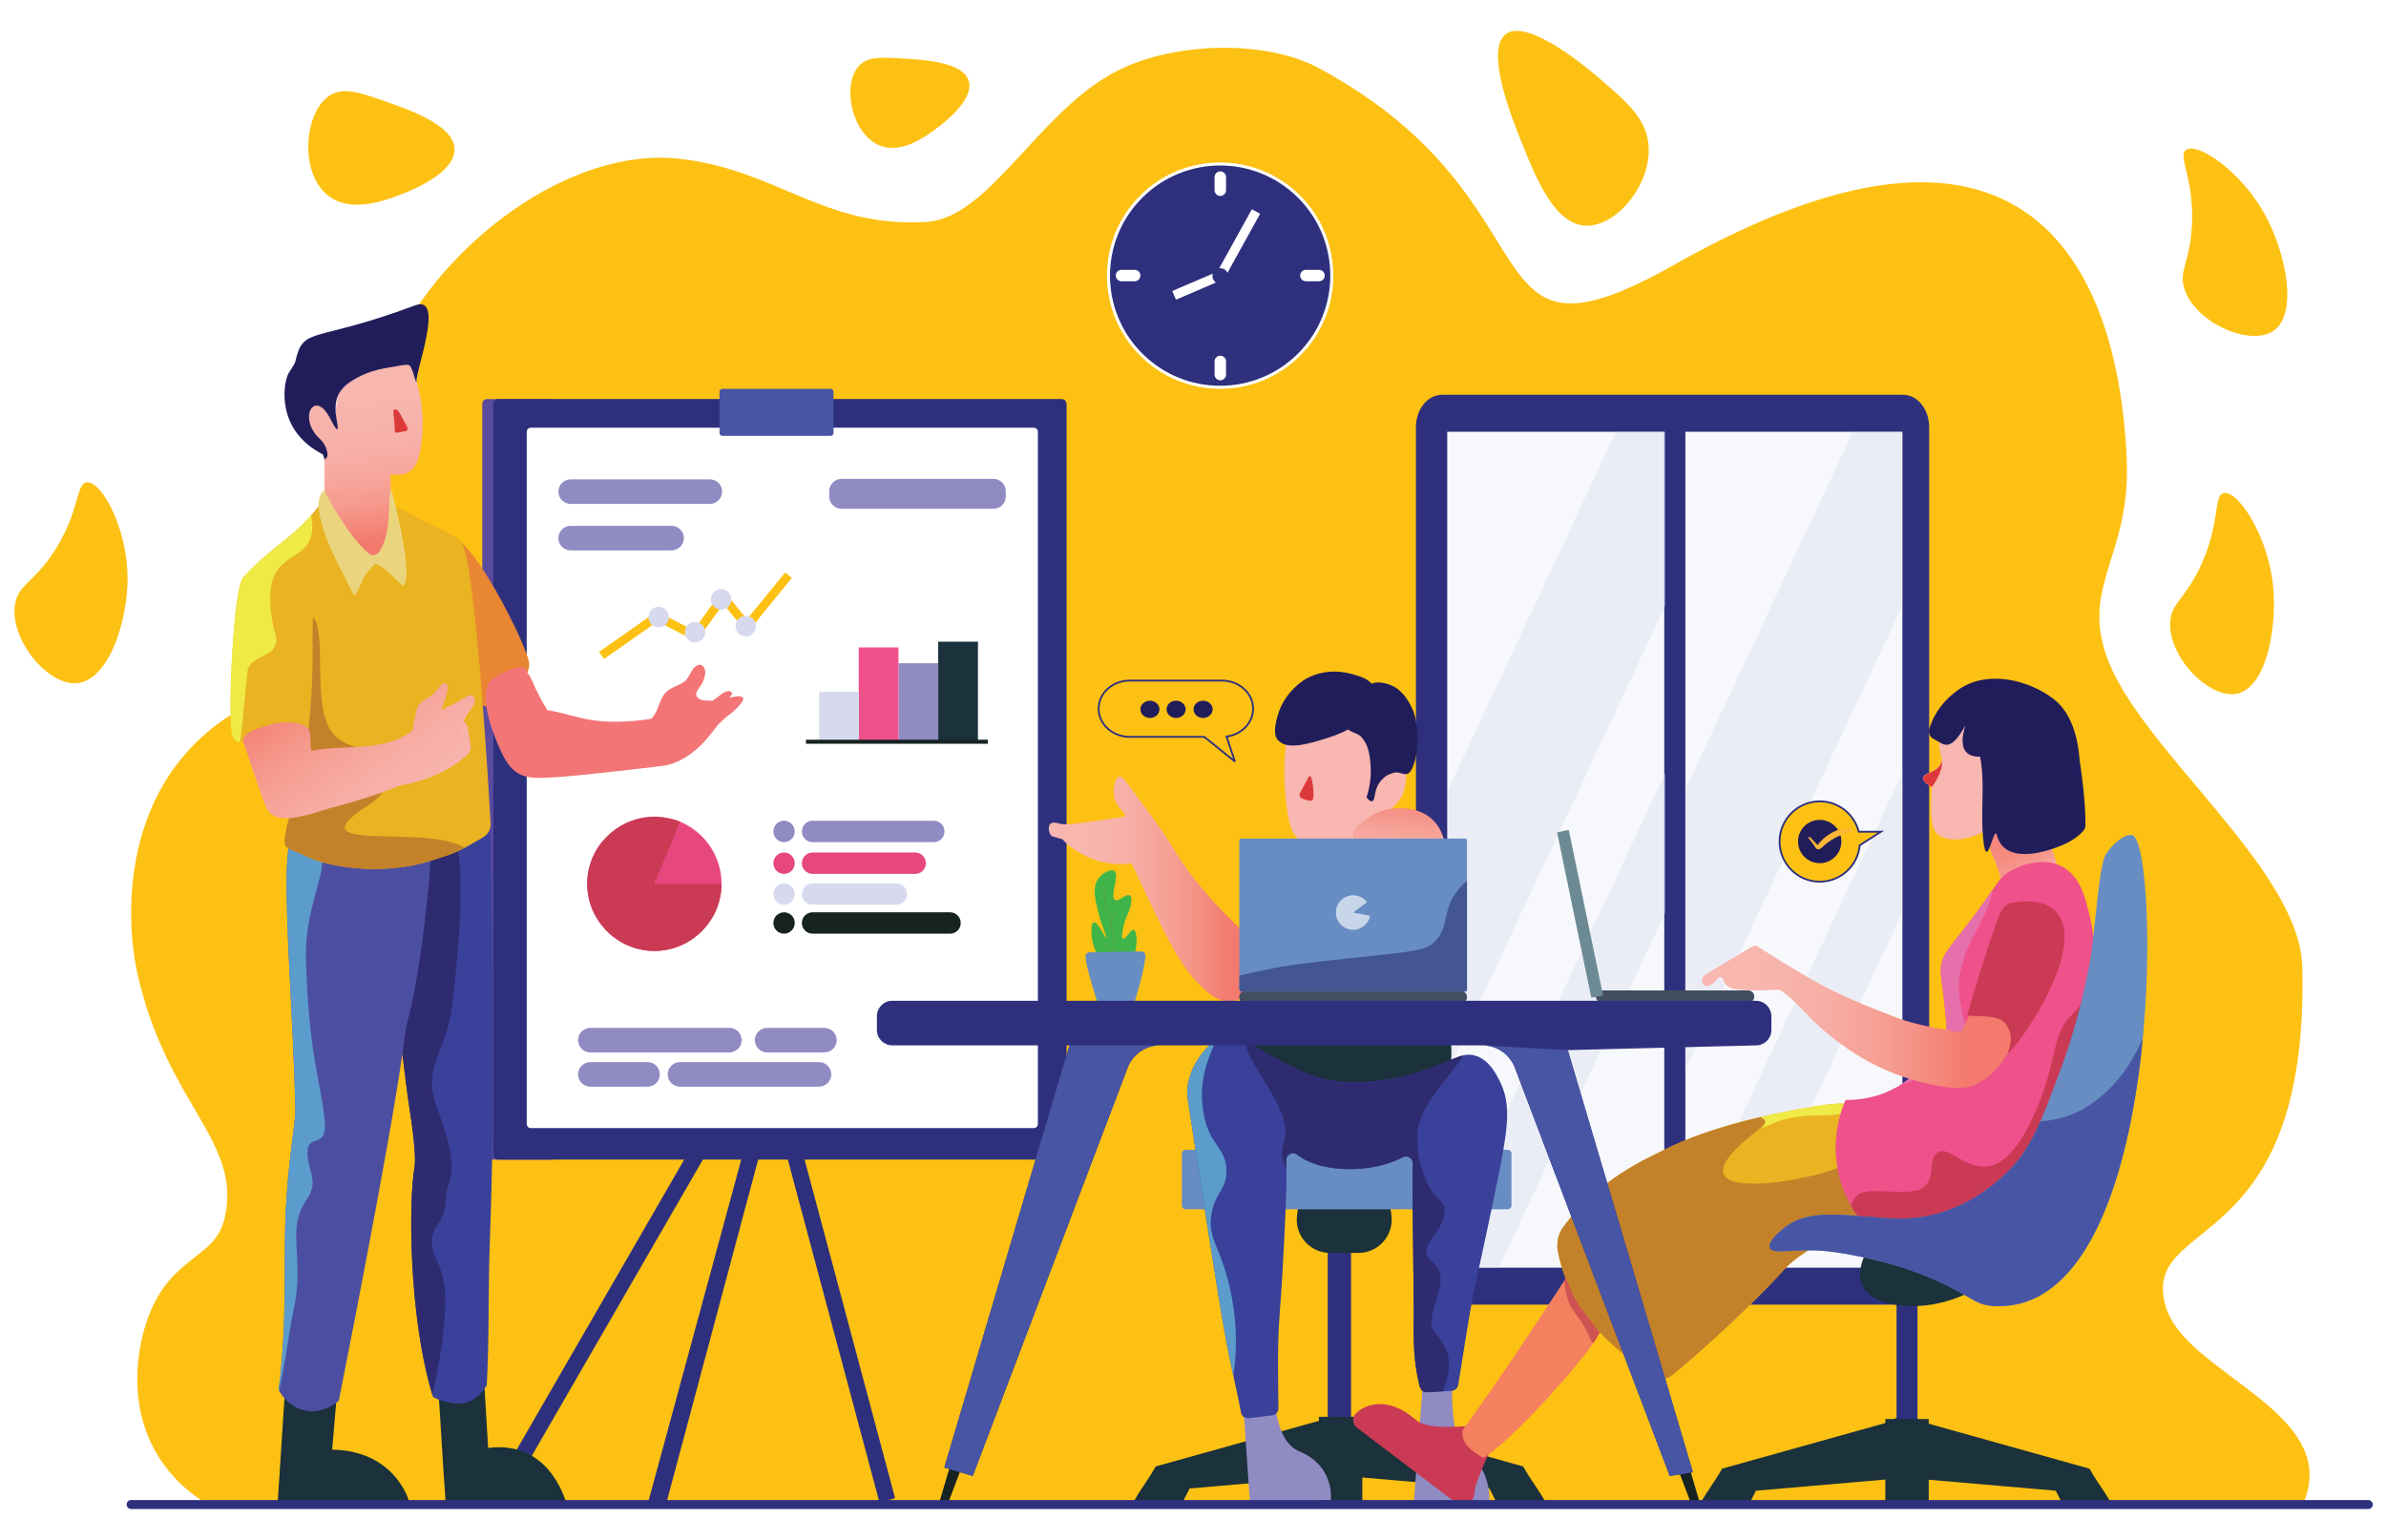 <?xml version="1.0" encoding="UTF-8"?> <svg xmlns="http://www.w3.org/2000/svg" xmlns:xlink="http://www.w3.org/1999/xlink" id="image" x="0px" y="0px" viewBox="0 0 3950 2550" style="enable-background:new 0 0 3950 2550;" xml:space="preserve"> <style type="text/css"> .st0{fill:#FDC113;} .st1{fill:#5B4B9F;} .st2{fill:#2E307E;} .st3{fill:#FFFFFF;} .st4{fill:#4855A5;} .st5{fill:#E7477F;} .st6{fill:#908BC3;} .st7{fill:#162321;} .st8{fill:#D7DAEE;} .st9{fill:#6C8A94;} .st10{fill:#CA3A54;} .st11{fill:#1B313B;} .st12{fill:#EF518B;} .st13{fill:#F7F8FC;} .st14{opacity:0.38;clip-path:url(#SVGID_00000136391391690456420140000012596221459338144923_);fill:#D7DAEE;} .st15{opacity:0.38;clip-path:url(#SVGID_00000062178156672740867060000009501548247750602653_);fill:#D7DAEE;} .st16{fill:#3FB549;} .st17{fill:#53A045;} .st18{fill:#678DC3;} .st19{fill:#E98633;} .st20{clip-path:url(#SVGID_00000088852752189852792100000014007475269390427541_);} .st21{filter:url(#Adobe_OpacityMaskFilter);} .st22{filter:url(#Adobe_OpacityMaskFilter_00000059295496603349658810000011487891690160081318_);} .st23{mask:url(#SVGID_00000062151143734276482740000018107399902602698403_);fill:url(#SVGID_00000151509408553204045210000008567635331879956915_);} .st24{fill:url(#SVGID_00000138551275711396368760000012700621250701084546_);} .st25{filter:url(#Adobe_OpacityMaskFilter_00000065053633081799333550000003573829923741696421_);} .st26{filter:url(#Adobe_OpacityMaskFilter_00000179625313744914419970000009763299208981895588_);} .st27{clip-path:url(#SVGID_00000036228548372439332530000012617343447183114370_);mask:url(#SVGID_00000170999645780637454810000014712763852057007801_);fill:url(#SVGID_00000147200580612063475570000004809864182858703262_);} .st28{clip-path:url(#SVGID_00000036228548372439332530000012617343447183114370_);fill:url(#SVGID_00000149355817743214475970000009973984571728666274_);} .st29{fill:#E9B321;} .st30{clip-path:url(#SVGID_00000103234134306077903760000016411058368016239545_);} .st31{filter:url(#Adobe_OpacityMaskFilter_00000174583124309537669860000010396973462232525972_);} .st32{filter:url(#Adobe_OpacityMaskFilter_00000033330820403327952410000015826023552971381667_);} .st33{mask:url(#SVGID_00000137098745650034550990000011720870540919867010_);fill:url(#SVGID_00000000213570107043796110000010438787470068060325_);} .st34{fill:url(#SVGID_00000069361056170103071050000015818305513417594040_);} .st35{filter:url(#Adobe_OpacityMaskFilter_00000150782367856379017990000016708685664033050532_);} .st36{filter:url(#Adobe_OpacityMaskFilter_00000042697024919648415420000017986816329930873237_);} .st37{mask:url(#SVGID_00000070118044086280054030000004060575173242417297_);fill:url(#SVGID_00000178893293701253872640000014610050427624581802_);} .st38{fill:url(#SVGID_00000121982553046880994200000014885341911995018136_);} .st39{fill:url(#SVGID_00000061438255008028660350000000515518038747295880_);} .st40{fill:#434F61;} .st41{fill:#F8B7B0;} .st42{fill:url(#SVGID_00000076604109397981471140000001859053076684936075_);} .st43{fill:#39419A;} .st44{filter:url(#Adobe_OpacityMaskFilter_00000021089999101045845920000014277781980535504005_);} .st45{filter:url(#Adobe_OpacityMaskFilter_00000039125644873492989100000001474405069943974293_);} .st46{clip-path:url(#SVGID_00000010291845511540125400000000055272559713183894_);mask:url(#SVGID_00000064315125462275880980000001424301180774980512_);fill:url(#SVGID_00000078726682283963482540000012102047555581096339_);} .st47{clip-path:url(#SVGID_00000010291845511540125400000000055272559713183894_);fill:url(#SVGID_00000152229363526224690990000006384018294395020183_);} .st48{clip-path:url(#SVGID_00000010291845511540125400000000055272559713183894_);} .st49{filter:url(#Adobe_OpacityMaskFilter_00000047018665844538336160000001405242059386492061_);} .st50{filter:url(#Adobe_OpacityMaskFilter_00000064329545362223285290000009638189846488510864_);} .st51{mask:url(#SVGID_00000090279939132630072310000007908286629662133905_);fill:url(#SVGID_00000147899576222288443300000011487966958512936851_);} .st52{fill:url(#SVGID_00000135657947668590027600000015495041791328728719_);} .st53{fill:#DC3A3A;} .st54{filter:url(#Adobe_OpacityMaskFilter_00000034795803870273216560000013406994490034825385_);} .st55{filter:url(#Adobe_OpacityMaskFilter_00000072251166829260992880000003548392874443534228_);} .st56{clip-path:url(#SVGID_00000064338315658866191500000001466808030145667767_);mask:url(#SVGID_00000174602286717919917690000001159401011064489151_);fill:url(#SVGID_00000101808579432653554360000008406183405424473987_);} .st57{clip-path:url(#SVGID_00000064338315658866191500000001466808030145667767_);fill:url(#SVGID_00000172442759777725605920000004576441677109339043_);} .st58{opacity:0.64;fill:#FFFFFF;} .st59{clip-path:url(#SVGID_00000168092931142597384570000010617859938405730701_);fill:#DC3A3A;} .st60{fill:#F48060;} .st61{filter:url(#Adobe_OpacityMaskFilter_00000033364166146026720080000012832402683981962377_);} .st62{filter:url(#Adobe_OpacityMaskFilter_00000106107905212771099440000000315135350712712100_);} .st63{clip-path:url(#SVGID_00000006668517714779733270000009220341141776376707_);mask:url(#SVGID_00000146466254966725249550000017710504700644567487_);fill:url(#SVGID_00000049943542162087319360000009750658481653424829_);} .st64{clip-path:url(#SVGID_00000006668517714779733270000009220341141776376707_);fill:url(#SVGID_00000010272318294259820000000015949876917891923116_);} .st65{filter:url(#Adobe_OpacityMaskFilter_00000137846843280076403670000012099308343505827992_);} .st66{filter:url(#Adobe_OpacityMaskFilter_00000097480176311181344590000005616154521675687315_);} .st67{clip-path:url(#SVGID_00000006668517714779733270000009220341141776376707_);mask:url(#SVGID_00000116228424452792039340000007329761417792800403_);fill:url(#SVGID_00000147220842866432360850000018204069005537606277_);} .st68{clip-path:url(#SVGID_00000006668517714779733270000009220341141776376707_);fill:url(#SVGID_00000037652292748079444320000007983386533531070361_);} .st69{filter:url(#Adobe_OpacityMaskFilter_00000145032004780583554510000009589936142087117222_);} .st70{filter:url(#Adobe_OpacityMaskFilter_00000077291800936633638870000016157348722817468593_);} .st71{clip-path:url(#SVGID_00000002344519785141165620000006007182881552451730_);mask:url(#SVGID_00000091732989284741665630000015531682243782885252_);fill:url(#SVGID_00000088100988687845325930000006143091397619768752_);} .st72{clip-path:url(#SVGID_00000002344519785141165620000006007182881552451730_);fill:url(#SVGID_00000166673067147052920190000005525349127138704831_);} .st73{filter:url(#Adobe_OpacityMaskFilter_00000168833250099951218220000006074883863702650766_);} .st74{filter:url(#Adobe_OpacityMaskFilter_00000088108267085115039830000017702033873820810409_);} .st75{clip-path:url(#SVGID_00000002344519785141165620000006007182881552451730_);mask:url(#SVGID_00000160153544872036238150000014937464103543708317_);fill:url(#SVGID_00000111874992134161466790000001357287572770920864_);} .st76{clip-path:url(#SVGID_00000002344519785141165620000006007182881552451730_);fill:url(#SVGID_00000147186355005652715540000007289326247820042112_);} .st77{fill:url(#SVGID_00000063632330032537476290000009184148971844365497_);} .st78{fill:#211D5B;} .st79{display:none;fill:#CF5252;} .st80{fill:#CF5252;} .st81{fill:#2E307E;stroke:#FFFFFF;stroke-width:5;stroke-miterlimit:10;} .st82{filter:url(#Adobe_OpacityMaskFilter_00000071559705785741400430000001448960259313235865_);} .st83{filter:url(#Adobe_OpacityMaskFilter_00000093145868791897431130000005059745116621905335_);} .st84{clip-path:url(#SVGID_00000150813118705083199220000013290123213330550685_);mask:url(#SVGID_00000016789302092426199910000010722852461344982423_);fill:url(#SVGID_00000000924407534473926490000014890649355836359331_);} .st85{clip-path:url(#SVGID_00000150813118705083199220000013290123213330550685_);fill:url(#SVGID_00000055686313731635117620000012355397969769788047_);} .st86{filter:url(#Adobe_OpacityMaskFilter_00000093135340755625293860000002682283153070883488_);} .st87{filter:url(#Adobe_OpacityMaskFilter_00000103977856531857580900000008419426792621496248_);} .st88{clip-path:url(#SVGID_00000136370387762635027420000016982506378332280477_);mask:url(#SVGID_00000109019933472664380660000000050802015377834124_);fill:url(#SVGID_00000142884285599703337830000004590581175271589045_);} .st89{clip-path:url(#SVGID_00000136370387762635027420000016982506378332280477_);fill:url(#SVGID_00000028317060270132159420000014011046387882299536_);} .st90{fill:#FDC113;stroke:#2E307E;stroke-width:3;stroke-miterlimit:10;} .st91{fill:#FDB637;} .st92{fill:#F37576;} .st93{fill:url(#SVGID_00000010282644360975605830000002588676018835830428_);} .st94{fill:#EAD57E;} </style> <g> <g> <path class="st0" d="M1850.9,116.6c95.9-48,245.7-50.6,332.6-3.7c410.1,221.4,237.4,523.8,589.6,324.7 c665.9-376.5,739.5,128.8,747.7,323.3c6.7,158.4-75.4,207.8-33.2,326.5c54.5,153.4,319.8,350.7,323.8,513.7 c12,487.8-270.3,410.4-226,562.6c32.7,112.4,294.4,174.4,227,327.6c-1138.2,0-2330,0-3468.2,0c-22.1-13.2-56.9-38.3-83-81.2 c-60.8-99.8-22.6-210.3-16.6-226.9c38.4-105.6,111.3-96.9,127.3-166c29.6-127.7-96.6-188.7-144.6-406.1 c-28.7-130.3-25.3-469.8,403.3-500.6c216.7-15.6-93-288.3,23.5-537.7c77.2-165.3,285.9-330.2,470.4-309.9 c162.3,17.8,238,114.8,409.1,104.6C1638.4,361.3,1720.6,181.8,1850.9,116.6z"></path> </g> <path class="st0" d="M1552,211.4c-18.7,14-59.2,44.5-95.9,29.5c-47.1-19.2-63-102.9-33.2-132.8c14.6-14.7,37.2-13.3,73.8-11.1 c34.9,2.2,97.6,6.1,107,36.9C1613.3,165.4,1560.9,204.7,1552,211.4z"></path> <path class="st0" d="M666.1,321.1c-26.6,10.3-84.4,32.8-122.7,3c-49.1-38.1-40.1-141.9,4.8-167.3c22.1-12.5,48.2-3.4,90.5,11.4 c40.4,14.1,112.9,39.4,113.8,78.8C753.3,287.2,678.8,316.2,666.1,321.1z"></path> <path class="st0" d="M2729.2,240.9c4.9,63.7-52.2,134.2-103.3,132.8c-52.8-1.4-83.6-79.2-110.7-147.6 c-13-32.9-57.1-144.2-22.1-169.8c37-27,138.3,59.5,155,73.8C2693.6,169.1,2725.8,196.6,2729.2,240.9z"></path> <path class="st0" d="M3592.7,1030.6c-2.9,58,65.1,127.7,110.7,118.1c49.6-10.5,67.7-113.7,59-184.5 c-9.8-80.1-58.2-152.9-81.2-147.6c-17.1,3.9-5.1,48-36.9,118.1C3618.3,992.3,3594.4,997.3,3592.7,1030.6z"></path> <path class="st0" d="M25,1000c-10,57.2,52.9,135.1,102,131.3c53.4-4.1,84.8-104.2,84.2-175.6c-0.7-80.8-42.7-159.2-67.4-156.9 c-18.5,1.7-11.1,47-53,112.5C56.4,965.1,30.7,967.1,25,1000z"></path> <path class="st0" d="M3616.7,479.8c18.9,54.9,108,94.3,146.7,68.3c42.1-28.2,20.5-130.8-14-193.2c-39-70.7-111-120.2-130.4-106.7 c-14.4,10.1,13.2,46.4,9.8,123.3C3626.1,434.7,3605.8,448.3,3616.7,479.8z"></path> <path class="st1" d="M806.1,1920.2h106.8c4.3,0,7.7-3.5,7.7-7.7V668.6c0-4.3-3.5-7.7-7.7-7.7H806.1c-4.3,0-7.7,3.5-7.7,7.7v1243.9 C798.4,1916.7,801.8,1920.2,806.1,1920.2z"></path> <path class="st2" d="M1480.2,2481.4l-22.6,6c-0.9,0.2-1.8-0.3-2.1-1.2l-165.4-618.9c-0.2-0.9,0.3-1.8,1.2-2.1l22.6-6 c0.9-0.2,1.8,0.3,2.1,1.2l165.4,618.9C1481.7,2480.3,1481.1,2481.2,1480.2,2481.4z"></path> <path class="st2" d="M1074.1,2490.2l27.7-2.8c0.9,0.2,1.8-0.3,2.1-1.2l165.4-618.9c0.2-0.9-0.3-1.8-1.2-2.1l-22.6-6 c-0.9-0.2-1.8,0.3-2.1,1.2l-170.5,627.7C1072.7,2489.1,1073.2,2490,1074.1,2490.2z"></path> <path class="st2" d="M812.9,2477.4l20.3,11.7c0.8,0.5,1.8,0.2,2.3-0.6l359.8-623.1c0.5-0.8,0.2-1.8-0.6-2.3l-20.3-11.7 c-0.8-0.5-1.8-0.2-2.3,0.6l-359.8,623.1C811.8,2475.9,812.1,2477,812.9,2477.4z"></path> <path class="st2" d="M1757.5,1920.2H824.8c-4.5,0-8.2-3.7-8.2-8.2v-1243c0-4.5,3.7-8.2,8.2-8.2h932.7c4.5,0,8.2,3.7,8.2,8.2v1243 C1765.7,1916.5,1762,1920.2,1757.5,1920.2z"></path> <path class="st3" d="M1711.6,1868h-833c-3.7,0-6.6-3-6.6-6.6V714.9c0-3.7,3-6.6,6.6-6.6h833c3.7,0,6.6,3,6.6,6.6v1146.4 C1718.2,1865,1715.3,1868,1711.6,1868z"></path> <path class="st4" d="M1375.2,721.7h-179.3c-2.6,0-4.7-2.1-4.7-4.7v-68.4c0-2.6,2.1-4.7,4.7-4.7h179.3c2.6,0,4.7,2.1,4.7,4.7V717 C1380,719.6,1377.8,721.7,1375.2,721.7z"></path> <path class="st5" d="M1083.3,1463.5l31.6-106.7c47.1,14,79.6,57.5,79.6,106.7c0,61-50.2,111.2-111.2,111.2 c-61,0-111.2-50.2-111.2-111.2c0-25.2,8.5-49.6,24.2-69.3L1083.3,1463.5z"></path> <g> <polygon class="st0" points="1000,1091.2 991.7,1079.5 1087.5,1012.3 1148.2,1043.8 1196.8,976.6 1236.6,1025.5 1299.8,947.9 1310.9,956.9 1236.7,1048.2 1197.5,1000.1 1152.6,1062.2 1088.6,1029 "></polygon> </g> <path class="st6" d="M1644.7,842.5h-251.6c-11.2,0-20.3-9.1-20.3-20.3v-8.9c0-11.2,9.1-20.3,20.3-20.3h251.6 c11.2,0,20.3,9.1,20.3,20.3v8.9C1665,833.5,1655.9,842.5,1644.7,842.5z"></path> <path class="st6" d="M1175.2,834.4H944.7c-11.2,0-20.3-9.1-20.3-20.3l0,0c0-11.2,9.1-20.3,20.3-20.3h230.5 c11.2,0,20.3,9.1,20.3,20.3l0,0C1195.4,825.4,1186.4,834.4,1175.2,834.4z"></path> <path class="st6" d="M1111.8,911.4H944.7c-11.2,0-20.3-9.1-20.3-20.3l0,0c0-11.2,9.1-20.3,20.3-20.3h167.2 c11.2,0,20.3,9.1,20.3,20.3l0,0C1132.1,902.3,1123,911.4,1111.8,911.4z"></path> <path class="st7" d="M1572.8,1546.1h-227.6c-9.8,0-17.7-7.9-17.7-17.7l0,0c0-9.8,7.9-17.7,17.7-17.7h227.6 c9.8,0,17.7,7.9,17.7,17.7l0,0C1590.5,1538.2,1582.6,1546.1,1572.8,1546.1z"></path> <path class="st8" d="M1483.9,1498.1h-138.6c-9.8,0-17.7-7.9-17.7-17.7l0,0c0-9.8,7.9-17.7,17.7-17.7h138.6 c9.8,0,17.7,7.9,17.7,17.7l0,0C1501.5,1490.1,1493.6,1498.1,1483.9,1498.1z"></path> <path class="st5" d="M1515.1,1447.1h-169.9c-9.8,0-17.7-7.9-17.7-17.7v0c0-9.8,7.9-17.7,17.7-17.7h169.9c9.8,0,17.7,7.9,17.7,17.7 v0C1532.8,1439.2,1524.9,1447.1,1515.1,1447.1z"></path> <path class="st6" d="M1545.9,1394.5h-200.7c-9.8,0-17.7-7.9-17.7-17.7l0,0c0-9.8,7.9-17.7,17.7-17.7h200.7 c9.8,0,17.7,7.9,17.7,17.7l0,0C1563.6,1386.6,1555.7,1394.5,1545.9,1394.5z"></path> <path class="st6" d="M1207.5,1742.7H977.3c-11.2,0-20.3-9.1-20.3-20.3l0,0c0-11.2,9.1-20.3,20.3-20.3h230.2 c11.2,0,20.3,9.1,20.3,20.3l0,0C1227.8,1733.6,1218.7,1742.7,1207.5,1742.7z"></path> <path class="st6" d="M1355.9,1799.4h-230.2c-11.2,0-20.3-9.1-20.3-20.3l0,0c0-11.2,9.1-20.3,20.3-20.3h230.2 c11.2,0,20.3,9.1,20.3,20.3l0,0C1376.1,1790.3,1367.1,1799.4,1355.9,1799.4z"></path> <path class="st6" d="M1364.9,1742.7H1270c-11.2,0-20.3-9.1-20.3-20.3l0,0c0-11.2,9.1-20.3,20.3-20.3h94.8 c11.2,0,20.3,9.1,20.3,20.3l0,0C1385.1,1733.6,1376.1,1742.7,1364.9,1742.7z"></path> <path class="st6" d="M1072.1,1799.4h-94.8c-11.2,0-20.3-9.1-20.3-20.3l0,0c0-11.2,9.1-20.3,20.3-20.3h94.8 c11.2,0,20.3,9.1,20.3,20.3l0,0C1092.4,1790.3,1083.3,1799.4,1072.1,1799.4z"></path> <path class="st9" d="M1660.9,1714.3h-74c-11.2,0-20.3-9.1-20.3-20.3l0,0c0-11.2,9.1-20.3,20.3-20.3h74c11.2,0,20.3,9.1,20.3,20.3 l0,0C1681.2,1705.2,1672.1,1714.3,1660.9,1714.3z"></path> <path class="st6" d="M1298,1394.5L1298,1394.5c-9.8,0-17.7-7.9-17.7-17.7l0,0c0-9.8,7.9-17.7,17.7-17.7l0,0 c9.8,0,17.7,7.9,17.7,17.7l0,0C1315.7,1386.6,1307.7,1394.5,1298,1394.5z"></path> <path class="st5" d="M1298,1447.1L1298,1447.1c-9.8,0-17.7-7.9-17.7-17.7v0c0-9.8,7.9-17.7,17.7-17.7l0,0c9.8,0,17.7,7.9,17.7,17.7 v0C1315.7,1439.2,1307.7,1447.1,1298,1447.1z"></path> <path class="st8" d="M1298,1498.1L1298,1498.1c-9.8,0-17.7-7.9-17.7-17.7l0,0c0-9.8,7.9-17.7,17.7-17.7l0,0 c9.8,0,17.7,7.9,17.7,17.7l0,0C1315.7,1490.1,1307.7,1498.1,1298,1498.1z"></path> <path class="st7" d="M1298,1546.1L1298,1546.1c-9.8,0-17.7-7.9-17.7-17.7l0,0c0-9.8,7.9-17.7,17.7-17.7l0,0 c9.8,0,17.7,7.9,17.7,17.7l0,0C1315.7,1538.2,1307.7,1546.1,1298,1546.1z"></path> <path class="st10" d="M1083.3,1463.5h111.2c0,61-50.2,111.2-111.2,111.2c-61,0-111.2-50.2-111.2-111.2c0-61,50.2-111.2,111.2-111.2 c14.6,0,29,2.9,42.5,8.4L1083.3,1463.5z"></path> <path class="st8" d="M1107.5,1021.8c0,9.4-7.6,17-17,17c-9.4,0-17-7.6-17-17c0-9.4,7.6-17,17-17 C1099.9,1004.8,1107.5,1012.4,1107.5,1021.8z"></path> <ellipse transform="matrix(0.23 -0.973 0.973 0.23 -132.031 1925.733)" class="st8" cx="1150.6" cy="1046.3" rx="17" ry="17"></ellipse> <path class="st8" d="M1210.8,992.5c0,9.4-7.6,17-17,17c-9.4,0-17-7.6-17-17c0-9.4,7.6-17,17-17 C1203.2,975.5,1210.8,983.1,1210.8,992.5z"></path> <circle class="st8" cx="1234.6" cy="1036.8" r="17"></circle> <rect x="1553.2" y="1062.6" class="st11" width="65.8" height="165.7"></rect> <rect x="1487.4" y="1098.3" class="st6" width="65.8" height="129.9"></rect> <rect x="1421.6" y="1072.1" class="st12" width="65.8" height="156.2"></rect> <rect x="1356.1" y="1145.4" class="st8" width="65.8" height="82.8"></rect> <g> <rect x="1334.3" y="1224.9" class="st7" width="301.1" height="6.7"></rect> </g> <g> <path class="st2" d="M2344.1,707.1V2107c0,29.5,19.4,53.4,43.3,53.4h763c23.9,0,43.3-23.9,43.3-53.4V707.1 c0-29.5-19.4-53.4-43.3-53.4h-763C2363.5,653.7,2344.1,677.6,2344.1,707.1z"></path> <rect x="2790.1" y="715" class="st13" width="359.3" height="1384.2"></rect> <rect x="2395.9" y="715" class="st13" width="359.3" height="1384.2"></rect> <g> <defs> <rect id="SVGID_1_" x="2790.1" y="715" width="359.3" height="1384.2"></rect> </defs> <clipPath id="SVGID_00000057843556700294263980000014510993146286207663_"> <use xlink:href="#SVGID_1_" style="overflow:visible;"></use> </clipPath> <polygon style="opacity:0.38;clip-path:url(#SVGID_00000057843556700294263980000014510993146286207663_);fill:#D7DAEE;" points=" 2751.7,1851.8 2589.2,1736.2 3196.6,439.4 3359.1,555 "></polygon> <polygon style="opacity:0.38;clip-path:url(#SVGID_00000057843556700294263980000014510993146286207663_);fill:#D7DAEE;" points=" 2810.9,2233.6 2729.7,2175.7 3337.1,879 3418.3,936.8 "></polygon> </g> <g> <defs> <rect id="SVGID_00000085223661557473546310000011873035688344670907_" x="2397.7" y="715" width="359.3" height="1384.2"></rect> </defs> <clipPath id="SVGID_00000057826957458541026350000000211652286016494224_"> <use xlink:href="#SVGID_00000085223661557473546310000011873035688344670907_" style="overflow:visible;"></use> </clipPath> <polygon style="opacity:0.38;clip-path:url(#SVGID_00000057826957458541026350000000211652286016494224_);fill:#D7DAEE;" points=" 2359.3,1851.8 2196.8,1736.2 2804.2,439.4 2966.6,555 "></polygon> <polygon style="opacity:0.38;clip-path:url(#SVGID_00000057826957458541026350000000211652286016494224_);fill:#D7DAEE;" points=" 2418.5,2233.6 2337.3,2175.7 2944.7,879 3025.9,936.8 "></polygon> </g> </g> <path class="st16" d="M1827.9,1593c-13.5-10-17-24.7-18.8-32.5c-3.3-13.8-3.2-31.8,1.7-33.1c6.5-1.8,18.7,26,20.6,25.1 c1.5-0.7-7.3-18.3-13.1-41.7c-5.4-21.7-10.3-41.5,0-56c7.1-9.8,20.7-16.4,26.3-12.6c9.8,6.7-8,42.5,1.2,48 c6.4,3.8,18.6-11.4,24.5-7.4c5.3,3.6,2,20.2-4,32.5c-7.1,14.4-10,35.9-8,39.1c2.9,4.7,15.5-18.6,19.1-14.6 c7.7,8.7,3.5,33.7-0.3,44.9c-3.1,9.1-13.5,14.7-14.8,24.8c-0.8,6,5.9-13,0.6-9.7C1849,1608.3,1829.7,1594.3,1827.9,1593z"></path> <path class="st17" d="M1865.4,1567.9c-1.4,1.5-2.4,3.3-3.9,4.8c-1.9,1.8-4.2,2.8-6.5,4c-3.1,1.6-5.5,3.7-7.2,6.6c0,0,0,0,0-0.1 c0,0,0-0.1,0-0.1c0.1-0.8-0.1-1.5-0.3-2.2c-1.4-11.6-3.1-23.1-4.9-34.6c-0.8-4.8-1.5-9.6-2.4-14.3c0.1-4.5,1.3-8.4,3.6-12.4 c1.1-1.9,2.3-3.8,3.5-5.7c1.1-1.9,2.6-4,3-6.2c0.1-0.8-0.8-1.1-1.2-0.5c-1.5,2-2.5,4.5-3.9,6.6c-1.3,2.2-2.7,4.3-3.8,6.6 c-0.9,1.8-1.7,3.8-2.2,5.8c-0.3-1.7-0.7-3.4-1-5.1c-1.6-7.9-4.9-15.3-6.8-23.1c-1.1-4.6-1.9-9.3-2.3-14.1 c-0.4-4.6-0.1-9.2-0.4-13.8c0-0.7-1.1-0.9-1.3-0.2c-0.7,3.9-0.5,8-0.2,11.9c0.3,3.9,0.7,7.7,1.5,11.5c1.5,8.1,4.7,15.6,6.8,23.6 c2.2,8.1,3.3,16.5,4.7,24.7c1.4,8.5,2.8,17.1,4,25.6c0.5,3.4,0.9,6.8,1.4,10.2c-0.5-0.5-0.9-1-1.4-1.5c-2.1-2.2-4.6-3.9-7.2-5.5 c-2.7-1.8-5.5-3.4-8-5.5c-2.5-2.1-4.2-4.6-6-7.3c-0.3-0.4-1-0.2-0.8,0.4c1.2,5.2,6.8,8.9,10.9,11.6c2.6,1.7,5.3,3.3,7.7,5.2 c1.7,1.4,4,3.3,5.1,5.5c0.7,5.5,1.4,11,2.1,16.6c0.1,0.8,1.4,0.9,1.3,0c-0.4-3.8-0.8-7.7-1.2-11.5c1-1.9,2.3-3.5,4-4.9 c1.9-1.6,4.3-2.6,6.5-3.7c3.2-1.6,7.2-4.5,7.8-8.4C1866.3,1568,1865.8,1567.5,1865.4,1567.9z"></path> <path class="st18" d="M1889.4,1575.5c-25.4,0.5-60.7,1-86,1.5c-3.8,0.1-6.7,3.3-6.5,7c1.1,18.4,16.7,65.1,24.2,90.3l52.3,0 c7.4-21.2,22.6-73.7,22.8-92C1896.2,1578.5,1893.1,1575.4,1889.4,1575.5z"></path> <path class="st11" d="M471.1,2312.4c-3.8,61-7.6,116.9-11.5,177.9c86.8-3.1,149.8,6,218.4-1c-2.6-12.1-28.7-87.1-128.1-88.8 c2-25,6.3-72.8,8.3-97.8C529.2,2305.9,500.1,2309.1,471.1,2312.4z"></path> <path class="st11" d="M723.9,2277.4c4.7,60.9,9.1,147.9,13.8,208.9c119.1,1.8,110.5,3.5,200.1,2.8c-4.3-11.7-31.1-103.7-129.7-91.5 c-1.5-25-6.9-114.6-8.4-139.6C771.4,2265.2,752.1,2270.1,723.9,2277.4z"></path> <path class="st19" d="M739.6,891.1c31.4-27.8,138.9,188.3,136.6,209.5c-2,18.5-8.1,23.1-33.3,47.4c-34.2,33.1-44.5,18.4-50.9,18.2 C757.1,1165.2,717.3,910.9,739.6,891.1z"></path> <g> <defs> <path id="SVGID_00000146499919239067528190000006198850536714986891_" d="M812,1363.6c-125.7-0.4-166.4,37.4-181,56.5 c-88.5,115.2-19.6,164.8,22.6,243.1c5.3,9.8,17.1,127.5,24.4,173.1c7.7,48,10.6,84.1,8.2,96.8c-9.1,48.7-11.3,242.9,30.6,380 c4.8,3.6,26.2,11.6,44.3,11c28.1-0.8,42.5-26.7,44.7-29.9c4.4-80.6,2.1-157.3,5.1-238C819.7,1820.4,815.2,1599.7,812,1363.6z"></path> </defs> <use xlink:href="#SVGID_00000146499919239067528190000006198850536714986891_" style="overflow:visible;fill:#39419A;"></use> <clipPath id="SVGID_00000069369871773539071640000002397275547378430346_"> <use xlink:href="#SVGID_00000146499919239067528190000006198850536714986891_" style="overflow:visible;"></use> </clipPath> <g style="clip-path:url(#SVGID_00000069369871773539071640000002397275547378430346_);"> <defs> <filter id="Adobe_OpacityMaskFilter" filterUnits="userSpaceOnUse" x="625.9" y="1340" width="136.8" height="1057.3"> </filter> </defs> <mask maskUnits="userSpaceOnUse" x="625.9" y="1340" width="136.8" height="1057.3" id="SVGID_00000153675849436121682890000002832727076298965948_"> <g class="st21"> <defs> <filter id="Adobe_OpacityMaskFilter_00000080895430309710479260000012543668688813787041_" filterUnits="userSpaceOnUse" x="625.9" y="1340" width="136.8" height="1057.3"> </filter> </defs> <mask maskUnits="userSpaceOnUse" x="625.9" y="1340" width="136.8" height="1057.3" id="SVGID_00000153675849436121682890000002832727076298965948_"> <g style="filter:url(#Adobe_OpacityMaskFilter_00000080895430309710479260000012543668688813787041_);"> </g> </mask> <linearGradient id="SVGID_00000042719787754857945490000009065248863286011544_" gradientUnits="userSpaceOnUse" x1="625.885" y1="1868.635" x2="762.669" y2="1868.635"> <stop offset="0.314" style="stop-color:#FFFFFF"></stop> <stop offset="0.376" style="stop-color:#F1F1F1"></stop> <stop offset="0.494" style="stop-color:#CDCDCD"></stop> <stop offset="0.654" style="stop-color:#939393"></stop> <stop offset="0.848" style="stop-color:#434343"></stop> <stop offset="1" style="stop-color:#000000"></stop> </linearGradient> <path style="mask:url(#SVGID_00000153675849436121682890000002832727076298965948_);fill:url(#SVGID_00000042719787754857945490000009065248863286011544_);" d=" M678,1348.3c26.3-3.1,120.3-82.5,70.1,319.1c-10,80.2-50.6,97.4-24.3,168.7c14.4,39.1,31.7,88.1,20,120.7 c-10,27.8-1,44.7-18.4,69.5c-28.9,41.1,9.9,58.5,11.6,117c2.6,88.2-36.1,256-59,253.9C610.3,2391,606.8,1356.6,678,1348.3z"></path> </g> </mask> <linearGradient id="SVGID_00000080175052851913219050000017281445812957777846_" gradientUnits="userSpaceOnUse" x1="625.885" y1="1868.635" x2="762.669" y2="1868.635"> <stop offset="0.314" style="stop-color:#2F2B70"></stop> <stop offset="1" style="stop-color:#2F2B70"></stop> </linearGradient> <path style="fill:url(#SVGID_00000080175052851913219050000017281445812957777846_);" d="M678,1348.3 c26.3-3.1,120.3-82.5,70.1,319.1c-10,80.2-50.6,97.4-24.3,168.7c14.4,39.1,31.7,88.1,20,120.7c-10,27.8-1,44.7-18.4,69.5 c-28.9,41.1,9.9,58.5,11.6,117c2.6,88.2-36.1,256-59,253.9C610.3,2391,606.8,1356.6,678,1348.3z"></path> </g> </g> <g> <defs> <path id="SVGID_00000016760516744304921860000008212114283823981733_" d="M487.1,1374.1c-15.2,26.5-15.9,80-6.5,262 c7.1,137.7,8,179.2,8.3,203.8c0.3,20.7-12.4,84.2-16.2,172.3c-3.3,77.2,3.2,178.3-11.5,289.3c2.6,4.8,14.4,25.5,38.8,33 c32.6,10,58.6-12.9,60.9-15c20.7-104.2,36.8-188.4,47.1-242.8c78.3-414.4,51.7-326.7,72-407.7c0,0,17.8-71,30.4-212.8 c6.5-73,4.2-93.4-8.3-107.9C662,1302.1,533.6,1292.8,487.1,1374.1z"></path> </defs> <use xlink:href="#SVGID_00000016760516744304921860000008212114283823981733_" style="overflow:visible;fill:#4C4FA1;"></use> <clipPath id="SVGID_00000103986514527955237170000008004678915049254283_"> <use xlink:href="#SVGID_00000016760516744304921860000008212114283823981733_" style="overflow:visible;"></use> </clipPath> <defs> <filter id="Adobe_OpacityMaskFilter_00000080189984045758610420000003864684304377366445_" filterUnits="userSpaceOnUse" x="376.7" y="1362.5" width="161.1" height="986"> </filter> </defs> <mask maskUnits="userSpaceOnUse" x="376.7" y="1362.5" width="161.1" height="986" id="SVGID_00000133522843592571884360000007239525897823653000_"> <g style="filter:url(#Adobe_OpacityMaskFilter_00000080189984045758610420000003864684304377366445_);"> <defs> <filter id="Adobe_OpacityMaskFilter_00000016754509442131867190000004338858476328013728_" filterUnits="userSpaceOnUse" x="376.7" y="1362.5" width="161.1" height="986"> </filter> </defs> <mask maskUnits="userSpaceOnUse" x="376.7" y="1362.5" width="161.1" height="986" id="SVGID_00000133522843592571884360000007239525897823653000_"> <g style="filter:url(#Adobe_OpacityMaskFilter_00000016754509442131867190000004338858476328013728_);"> </g> </mask> <linearGradient id="SVGID_00000016785271256846160190000014945185207790294965_" gradientUnits="userSpaceOnUse" x1="343.52" y1="1855.5" x2="566.806" y2="1855.5"> <stop offset="0" style="stop-color:#FFFFFF"></stop> <stop offset="0.157" style="stop-color:#FCFCFC"></stop> <stop offset="0.286" style="stop-color:#F1F1F1"></stop> <stop offset="0.407" style="stop-color:#E0E0E0"></stop> <stop offset="0.521" style="stop-color:#C8C8C8"></stop> <stop offset="0.631" style="stop-color:#A8A8A8"></stop> <stop offset="0.739" style="stop-color:#828282"></stop> <stop offset="0.843" style="stop-color:#545454"></stop> <stop offset="0.943" style="stop-color:#212121"></stop> <stop offset="1" style="stop-color:#000000"></stop> </linearGradient> <path style="clip-path:url(#SVGID_00000103986514527955237170000008004678915049254283_);mask:url(#SVGID_00000133522843592571884360000007239525897823653000_);fill:url(#SVGID_00000016785271256846160190000014945185207790294965_);" d=" M430.2,1362.7c25.1-3.7,60.4,41.3,76.1,41.3c62.6,0-2.6,76,0.2,182.7c4.2,159.3,23.9,200.7,30.8,266.7 c5.2,50.4-25.2,24.5-28,50.4c-3.5,31.9,21.2,49.8-1.5,82.4c-35.8,51.5-2,93.3-22.1,184.5c-9.1,41.5-24.7,178.7-42.8,177.6 C378.8,2344.5,339.1,1376,430.2,1362.7z"></path> </g> </mask> <linearGradient id="SVGID_00000059304403277567150040000005932549427237911740_" gradientUnits="userSpaceOnUse" x1="343.52" y1="1855.5" x2="566.806" y2="1855.5"> <stop offset="0" style="stop-color:#5C9CCC"></stop> <stop offset="0.919" style="stop-color:#5C9CCC"></stop> <stop offset="1" style="stop-color:#5C9CCC"></stop> </linearGradient> <path style="clip-path:url(#SVGID_00000103986514527955237170000008004678915049254283_);fill:url(#SVGID_00000059304403277567150040000005932549427237911740_);" d=" M430.2,1362.7c25.1-3.7,60.4,41.3,76.1,41.3c62.6,0-2.6,76,0.2,182.7c4.2,159.3,23.9,200.7,30.8,266.7c5.2,50.4-25.2,24.5-28,50.4 c-3.5,31.9,21.2,49.8-1.5,82.4c-35.8,51.5-2,93.3-22.1,184.5c-9.1,41.5-24.7,178.7-42.8,177.6 C378.8,2344.5,339.1,1376,430.2,1362.7z"></path> </g> <path class="st29" d="M763.2,897.3c-16.5-15.8-67.2-36.3-76.6-42.2c-32.8-20.7-114-54-148.9-30.7c-0.5,0-1.1,0.3-1.5,0.9 c0,0,0,0.1-0.1,0.1c0,0-0.1,0.1-0.1,0.1c-0.5,0.4-0.8,0.9-0.8,1.4c-41.5,61.8-82.6,73.8-132.4,129.2c-15,16.7-22,176.7-20.9,217.3 c1.4,51.4-3.3,65.7,50.8,49.7c15.4-4.5,30.2-10.8,45.6-15.6c26.1-8.1,33.2-3.2,32.2,24c-1.5,44.3-11.6,56.4-24.1,98.7 c-11.5,39-12.2,38.5-11.5,39c-7.5,39.8-6.5,30.3,35.6,50.2c26.3,12.4,65.6,17.7,94,19.2c31.8,1.6,73.4-2.2,104-11.9 c28.6-9.1,47.6-14.1,73.1-29.7c15.9-9.7,31.4-13.6,30.5-33.4C810.9,1336.2,787.1,920.2,763.2,897.3z"></path> <g> <defs> <path id="SVGID_00000061450343812146436510000007923394007849838513_" d="M880.5,1080c-2.6-12.6-20.4-29-27.6-39.7 c-9.9-14.6-19.4-29.5-28.5-44.6c-17-28.4-32.4-57.7-46.5-87.6c-9.2-19.6-80.8-49.7-91.4-53c-18.1-5.7-10.6-13.4-25.6-23.7 c-33.6-23.2-88.5-30.2-123.4-7c-0.5,0-1.1,0.3-1.5,0.9c0,0,0,0.1-0.1,0.1c0,0-0.1,0.1-0.1,0.1c-0.5,0.4-0.8,0.9-0.8,1.4 c-41.5,61.8-82.6,73.8-132.4,129.2c-15,16.7-22,176.7-20.9,217.3c1.4,51.4-3.3,65.7,50.8,49.7c15.4-4.5,30.2-10.8,45.6-15.6 c26.1-8.1,33.2-3.2,32.2,24c-1.5,44.3-11.6,56.4-24.1,98.7c-11.5,39-12.2,38.5-11.5,39c-7.5,39.8-6.5,30.3,35.6,50.2 c26.3,12.4,65.6,17.7,94,19.2c31.8,1.6,73.4-2.2,104-11.9c28.6-9.1,47.6-14.1,73.1-29.7c15.9-9.7,31.4-13.6,30.5-33.4 c-1.2-27.4,9.1-214.5,8.2-232.3C844.9,1125.2,886.4,1108.8,880.5,1080z"></path> </defs> <clipPath id="SVGID_00000121995559814530011390000000198422961167498881_"> <use xlink:href="#SVGID_00000061450343812146436510000007923394007849838513_" style="overflow:visible;"></use> </clipPath> <g style="clip-path:url(#SVGID_00000121995559814530011390000000198422961167498881_);"> <defs> <filter id="Adobe_OpacityMaskFilter_00000131343732608264403300000010265445907937320069_" filterUnits="userSpaceOnUse" x="467.5" y="1022.5" width="318.4" height="437.2"> </filter> </defs> <mask maskUnits="userSpaceOnUse" x="467.5" y="1022.5" width="318.4" height="437.2" id="SVGID_00000183236341895321282880000004608005786421383600_"> <g style="filter:url(#Adobe_OpacityMaskFilter_00000131343732608264403300000010265445907937320069_);"> <defs> <filter id="Adobe_OpacityMaskFilter_00000035489759452830575950000001107372747594864569_" filterUnits="userSpaceOnUse" x="467.5" y="1022.5" width="318.4" height="437.2"> </filter> </defs> <mask maskUnits="userSpaceOnUse" x="467.5" y="1022.5" width="318.4" height="437.2" id="SVGID_00000183236341895321282880000004608005786421383600_"> <g style="filter:url(#Adobe_OpacityMaskFilter_00000035489759452830575950000001107372747594864569_);"> </g> </mask> <linearGradient id="SVGID_00000098195139009913412700000012554145250460430499_" gradientUnits="userSpaceOnUse" x1="467.525" y1="1241.091" x2="785.932" y2="1241.091"> <stop offset="8.108111e-02" style="stop-color:#FFFFFF"></stop> <stop offset="0.19" style="stop-color:#C6C6C6"></stop> <stop offset="0.305" style="stop-color:#929292"></stop> <stop offset="0.422" style="stop-color:#666666"></stop> <stop offset="0.539" style="stop-color:#414141"></stop> <stop offset="0.655" style="stop-color:#242424"></stop> <stop offset="0.771" style="stop-color:#101010"></stop> <stop offset="0.886" style="stop-color:#040404"></stop> <stop offset="1" style="stop-color:#000000"></stop> </linearGradient> <path style="mask:url(#SVGID_00000183236341895321282880000004608005786421383600_);fill:url(#SVGID_00000098195139009913412700000012554145250460430499_);" d=" M519.6,1022.9c20.5,28.7-1.5,136.8,26.1,183.7c26.1,44.4,87.4,25.8,97.1,59.5c9.1,31.7-14.6,55.3-30.6,65.5 c-149.2,95.5,151.1,15.9,173.8,92.1c4.1,13.6-392.9,112.6-305.9-92.1C532.9,1207.2,511.8,1012,519.6,1022.9z"></path> </g> </mask> <linearGradient id="SVGID_00000046305705374146650300000009684784103965195445_" gradientUnits="userSpaceOnUse" x1="467.525" y1="1241.091" x2="785.932" y2="1241.091"> <stop offset="8.108111e-02" style="stop-color:#C3812A"></stop> <stop offset="1" style="stop-color:#C3812A"></stop> </linearGradient> <path style="fill:url(#SVGID_00000046305705374146650300000009684784103965195445_);" d="M519.6,1022.9 c20.5,28.7-1.5,136.8,26.1,183.7c26.1,44.4,87.4,25.8,97.1,59.5c9.1,31.7-14.6,55.3-30.6,65.5c-149.2,95.5,151.1,15.9,173.8,92.1 c4.1,13.6-392.9,112.6-305.9-92.1C532.9,1207.2,511.8,1012,519.6,1022.9z"></path> </g> <g style="clip-path:url(#SVGID_00000121995559814530011390000000198422961167498881_);"> <defs> <filter id="Adobe_OpacityMaskFilter_00000050643809357261323070000001156719430370497416_" filterUnits="userSpaceOnUse" x="320" y="805.9" width="197.1" height="472.8"> </filter> </defs> <mask maskUnits="userSpaceOnUse" x="320" y="805.9" width="197.1" height="472.8" id="SVGID_00000124842508299672951770000003124277311105420191_"> <g style="filter:url(#Adobe_OpacityMaskFilter_00000050643809357261323070000001156719430370497416_);"> <defs> <filter id="Adobe_OpacityMaskFilter_00000180340028976210322650000008195117093733346438_" filterUnits="userSpaceOnUse" x="320" y="805.9" width="197.1" height="472.8"> </filter> </defs> <mask maskUnits="userSpaceOnUse" x="320" y="805.9" width="197.1" height="472.8" id="SVGID_00000124842508299672951770000003124277311105420191_"> <g style="filter:url(#Adobe_OpacityMaskFilter_00000180340028976210322650000008195117093733346438_);"> </g> </mask> <linearGradient id="SVGID_00000081613093744667538540000004584938844015473033_" gradientUnits="userSpaceOnUse" x1="319.984" y1="1042.34" x2="517.11" y2="1042.34"> <stop offset="0" style="stop-color:#FFFFFF"></stop> <stop offset="0.115" style="stop-color:#FBFBFB"></stop> <stop offset="0.239" style="stop-color:#EEEEEE"></stop> <stop offset="0.368" style="stop-color:#D8D8D8"></stop> <stop offset="0.5" style="stop-color:#BABABA"></stop> <stop offset="0.634" style="stop-color:#939393"></stop> <stop offset="0.77" style="stop-color:#636363"></stop> <stop offset="0.905" style="stop-color:#2C2C2C"></stop> <stop offset="1" style="stop-color:#000000"></stop> </linearGradient> <path style="mask:url(#SVGID_00000124842508299672951770000003124277311105420191_);fill:url(#SVGID_00000081613093744667538540000004584938844015473033_);" d=" M478.8,806.2c24.7,4.8,45.5,51.7,36,83c-10.4,34.2-51.5,31.3-63.7,72c-7.9,26.5-1.1,63.2,0,69.2c3.8,20.5,8.2,24.9,5.5,36 c-5.6,23-44.5,19.7-47.1,47.1c-12.3,129.8-21.8,217.9-27.9,129.8c-1-14.5-28.8,44.1-43.8,22.6 C269.3,1167.2,415.1,793.8,478.8,806.2z"></path> </g> </mask> <linearGradient id="SVGID_00000120526147469172120090000016631848100342944956_" gradientUnits="userSpaceOnUse" x1="319.984" y1="1042.34" x2="517.11" y2="1042.34"> <stop offset="0" style="stop-color:#EFEA45"></stop> <stop offset="1" style="stop-color:#EFEA45"></stop> </linearGradient> <path style="fill:url(#SVGID_00000120526147469172120090000016631848100342944956_);" d="M478.8,806.2c24.7,4.8,45.5,51.7,36,83 c-10.4,34.2-51.5,31.3-63.7,72c-7.9,26.5-1.1,63.2,0,69.2c3.8,20.5,8.2,24.9,5.5,36c-5.6,23-44.5,19.7-47.1,47.1 c-12.3,129.8-21.8,217.9-27.9,129.8c-1-14.5-28.8,44.1-43.8,22.6C269.3,1167.2,415.1,793.8,478.8,806.2z"></path> </g> </g> <path class="st11" d="M2521.5,2428.3c-92.9-26-185.8-51.9-278.6-77.9c-12.6-9.1-22.4-11.6-24.3-7.3c-0.4,0.9-0.8,2-1.2,3 c-0.4-1-0.8-2-1.2-3c-1.9-4.3-11.7-1.8-24.3,7.3c-92.9,26-185.8,51.9-278.6,77.9c-15.8,27.6-20.7,30.6-36.5,58.2 c25.1,3.2,56.4-3.2,81.5,0c9.3-18.7,1.6-3,11-21.7c70.2-6.1,140.3-12.2,210.5-18.2c12.6-1,25.1-2,37.7-3c12.6,1,25.1,2,37.7,3 c70.2,6.1,140.3,12.2,210.5,18.2c9.3,18.7,1.6,3,11,21.7c25.1-3.2,56.4,3.2,81.5,0C2542.2,2459,2537.3,2455.9,2521.5,2428.3z"></path> <path class="st2" d="M2234.2,2406h-33.8c-1.3,0-2.4-1.1-2.4-2.4v-361.6c0-1.4,1.1-2.4,2.4-2.4h33.8c1.4,0,2.4,1.1,2.4,2.4v361.6 C2236.7,2404.9,2235.6,2406,2234.2,2406z"></path> <path class="st11" d="M2249.1,2074.7h-47.5c-30.2,0-54.8-24.5-54.8-54.8l0,0c0-30.2,24.5-98.6,54.8-98.6h47.5 c30.2,0,54.8,68.3,54.8,98.6l0,0C2303.8,2050.1,2279.3,2074.7,2249.1,2074.7z"></path> <path class="st18" d="M2496.1,2002.5h-533.4c-3.4,0-6.2-2.8-6.2-6.2v-86.1c0-3.4,2.8-6.2,6.2-6.2h533.4c3.4,0,6.2,2.8,6.2,6.2v86.1 C2502.3,1999.7,2499.5,2002.5,2496.1,2002.5z"></path> <rect x="2183.5" y="2346.1" class="st11" width="71.8" height="141.4"></rect> <path class="st6" d="M2357.9,2260c-5.8,75.3-11.7,154.9-17.5,230.2c49.4,1.1,83.4-3.7,124.1,0c1.5-7.3,2.8-21-5-43.7 c-8.3-24.1-25.5-35.8-30.3-39.8c-19.7-16.2-36.2-66.7-16.6-223.1C2394.3,2209.1,2376.1,2234.5,2357.9,2260z"></path> <path class="st6" d="M2054.8,2277.5c4.8,70.5,9.7,141.1,14.5,211.6c44.6-1.7,89.3-3.4,133.9-5.1c0.5-6.9,1.2-26.3-10.7-46.3 c-12.6-21.3-32.6-30.7-38.7-33.1c-35.6-14-49.1-57.3-51.1-204.7C2086.8,2225.8,2070.8,2251.7,2054.8,2277.5z"></path> <path class="st11" d="M2062.9,1683c6.1,26.2-13.4,61-7.3,87.1c34,11.9,63.6,18.2,85.8,21.9c41.7,6.9,88,4.1,178.9-1.8 c50-3.2,77.4-0.6,80.3-20.1c6.4-43.7-2.8-71.1-5.5-87.1C2269.2,1681.2,2188.8,1684.8,2062.9,1683z"></path> <linearGradient id="SVGID_00000117644054244753491240000003803136761085912964_" gradientUnits="userSpaceOnUse" x1="1736.261" y1="1471.755" x2="2088.154" y2="1471.755"> <stop offset="0" style="stop-color:#F8B7B0"></stop> <stop offset="0.229" style="stop-color:#F7B5AD"></stop> <stop offset="0.406" style="stop-color:#F7ADA4"></stop> <stop offset="0.565" style="stop-color:#F6A095"></stop> <stop offset="0.712" style="stop-color:#F58F83"></stop> <stop offset="0.852" style="stop-color:#F37A6D"></stop> </linearGradient> <path style="fill:url(#SVGID_00000117644054244753491240000003803136761085912964_);" d="M2068.4,1552.3 c-65.5-60-100.5-106.5-120.5-138.7c-3.3-5.4-9.6-15.8-18.8-29.7c-10.1-15.3-16.2-23.4-33.5-46.9c-33.8-46.1-37.8-52.4-42.6-51.1 c-8,2.2-12.9,24.7-6.1,41.4c5.4,13.1,15.2,15.8,15.7,24.7c-14,2.3-26.5,4.3-37,5.7c-40.5,5.8-60.8,8.7-68.7,6.7 c-5.4-1.3-14.4-4.2-18.3,0c-3.8,4-3,13.9,1.8,19.5c1.6,1.8,16.8,4.8,18.8,6c0,0,0,0,0,0c9.4,12,44.4,38,87.6,40.8 c10.8,0.7,20-0.2,26.8-1.2c14.7,32.1,27.9,60,38.9,82.7c27.9,57.8,44.6,89.5,75.4,120.5c28.1,28.3,43.5,25.3,50.5,24.9 c25.6-1.4,46.5-25.8,49.3-52.9C2090.8,1575.6,2071.3,1555.3,2068.4,1552.3z"></path> <path class="st40" d="M2418.9,1661.1h-357.7c-5.3,0-9.6-4.3-9.6-9.6v-1c0-5.3,4.3-9.6,9.6-9.6h357.7c5.3,0,9.6,4.3,9.6,9.6v1 C2428.5,1656.8,2424.2,1661.1,2418.9,1661.1z"></path> <path class="st40" d="M2894.2,1660.2H2652c-5.6,0-10.1-4.5-10.1-10.1l0,0c0-5.6,4.5-10.1,10.1-10.1h242.1c5.6,0,10.1,4.5,10.1,10.1 l0,0C2904.3,1655.7,2899.8,1660.2,2894.2,1660.2z"></path> <path class="st41" d="M2129.9,1223.6c-4.3,32.4-5.9,72.2,0.9,116.8c2,12.9,4.9,38.9,20.1,50.2c9.2,6.8,19.5,7.3,31,7.3 c35,0,52.7,0,71.2-12.8c6.5-4.5,14.4-19.5,23.1-36.8c5.6-1.7,14.9-1.2,22.5-6.1c31.6-20.3,30.5-53.5,28.3-80.3 c-2.7-33.1-4-49.6-11-62.1c-21.2-38.2-73.1-43.8-84.9-44.7c-14.4-1.1-44.2-3.3-70.3,17.3 C2138.4,1190.4,2131.8,1214.9,2129.9,1223.6z"></path> <g> <defs> <path id="SVGID_00000083770974619818603170000009791658250723727279_" d="M2338,1173.4c-5.5-11.1-16.2-32.8-39.2-40.2 c-5-1.6-17.8-5.6-28.2-1.1c-7-8.5-19.3-12.2-30.2-15.3c-8.6-2.5-43.2-12.4-78.5,7.3c-1.8,1-35.2,20.4-46.5,60.2 c-3.1,10.9-9.2,32.5,0.9,42c7.1,6.6,18.6,13.6,60.2,2.1c27.9-7.7,44.4-14.4,55.3-20.5c7.8,6.3,16.9,6.1,23.2,13.9 c10.8,13.4,12.3,27.8,13.7,42c1.2,11.7,1.6,32-6.4,56.6c2.4,3.2,5.9,7.1,9.1,6.4c5.9-1.3,2.5-16.7,11.9-30.1 c8.5-12.2,15.7-14.4,23.3-16.8c15.1-4.7,24.4,15.5,34.6-16.2C2350.3,1235.3,2347,1191.7,2338,1173.4z"></path> </defs> <use xlink:href="#SVGID_00000083770974619818603170000009791658250723727279_" style="overflow:visible;fill:#211D5B;"></use> <clipPath id="SVGID_00000143608864208686171410000010793151112107943603_"> <use xlink:href="#SVGID_00000083770974619818603170000009791658250723727279_" style="overflow:visible;"></use> </clipPath> </g> <linearGradient id="SVGID_00000053505105846391733470000012055000961673392806_" gradientUnits="userSpaceOnUse" x1="2309.39" y1="1483.041" x2="2328.762" y2="1282.396"> <stop offset="0" style="stop-color:#F8B7B0"></stop> <stop offset="0.229" style="stop-color:#F7B5AD"></stop> <stop offset="0.406" style="stop-color:#F7ADA4"></stop> <stop offset="0.565" style="stop-color:#F6A095"></stop> <stop offset="0.712" style="stop-color:#F58F83"></stop> <stop offset="0.852" style="stop-color:#F37A6D"></stop> </linearGradient> <path style="fill:url(#SVGID_00000053505105846391733470000012055000961673392806_);" d="M2240.1,1380.9c0.3-7.5,6.2-13.2,14-18.9 c14.2-10.3,28.6-20.7,51.7-23.1c7.1-0.7,44.2-4.6,68.1,20.7c10.6,11.2,14.5,23.8,16.4,29.8c3.8,12.1,7.9,25.1,1.8,33.5 c-8,11.1-31.4,11.1-48.1,3.6c-25.4-11.3-28.8-36.9-48.7-37.1c-4.9,0-3.6,1.5-18.9,4.3c-25.5,4.5-30.7,0.3-32.2-1.2 C2239.9,1388.1,2240.1,1381.8,2240.1,1380.9z"></path> <path class="st43" d="M2125,1759.2c-64.9-33.1-70.9-47.7-89.4-45.6c-35.2,3.8-76.5,61.3-69.4,105.9 c11.3,71.1,47.2,311.3,63.9,401.5c7.8,42,20.1,92.9,24.4,118c1,6,6.6,10.2,12.7,9.4c13-1.6,26.1-3.2,39.1-4.7 c5.8-0.7,10.2-5.7,10.1-11.5c-0.2-14.5-0.9-76.4-0.5-98.4c1.1-56.8,4.3-70.3,7.3-127.8c4.5-85.6,7.7-143.9,6.3-178.5 c-0.1-2.2-0.2-4.1-0.2-5.8c-0.4-9.7,10.8-15.6,18.3-9.6c39.9,31.6,125.6,30.7,174.2,4.4c8.4-4.5,18.3,2,17,11.4 c-1.8,12.6,2.1,209.1,1.6,255.8c-0.4,41.2,0,70.1,9.2,109.4c1.6,6.8,5.2,12.8,12.1,12.4c13.9-0.8,27.8-1.6,41.7-2.4 c5.3-0.3,9.7-4.2,10.6-9.4c4.9-27.8,16.8-110.9,26.8-158.5c9.7-46.2,21.8-99.6,36.5-171.6c19.6-96.1,25.2-134,5.5-173.4 c-6.2-12.3-17.6-35.2-40.2-42c-24.1-7.3-39,10.4-94.9,27.4c-37,11.2-65.3,14-71.2,14.6c-22.1,2.1-57.4,5.1-98.6-7.3 C2162.1,1778.1,2149.7,1771.8,2125,1759.2z"></path> <g> <defs> <path id="SVGID_00000049933637735310213210000016035354989350613890_" d="M2125,1759.2c-64.9-33.1-70.9-47.7-89.4-45.6 c-35.2,3.8-76.5,61.3-69.4,105.9c11.7,73.5,47.4,312.7,63.9,401.5c7.8,42,20.1,92.9,24.4,118c1,6,6.6,10.2,12.7,9.4 c13-1.6,26.1-3.2,39.1-4.7c5.8-0.7,10.2-5.7,10.1-11.5c-0.2-14.5-0.9-76.4-0.5-98.4c1.1-56.8,4.3-70.3,7.3-127.8 c4.5-85.6,7.7-143.9,6.3-178.5c-0.1-2.2-0.2-4.1-0.2-5.8c-0.4-9.7,10.8-15.6,18.3-9.6c39.9,31.6,125.6,30.7,174.2,4.4 c8.4-4.5,18.3,2,17,11.4c-1.8,12.6,2.1,209.1,1.6,255.8c-0.4,41.2,0,70.1,9.2,109.4c1.6,6.8,5.2,12.8,12.1,12.4 c13.9-0.8,27.8-1.6,41.7-2.4c5.3-0.3,9.7-4.2,10.6-9.4c4.9-27.8,16.8-110.9,26.8-158.5c9.7-46.2,21.8-99.6,36.5-171.6 c19.6-96.1,25.2-134,5.5-173.4c-6.2-12.3-17.6-35.2-40.2-42c-24.1-7.3-39,10.4-94.9,27.4c-37,11.2-65.3,14-71.2,14.6 c-22.1,2.1-57.4,5.1-98.6-7.3C2162.1,1778.1,2149.7,1771.8,2125,1759.2z"></path> </defs> <clipPath id="SVGID_00000090257357470603438090000009463064669442316940_"> <use xlink:href="#SVGID_00000049933637735310213210000016035354989350613890_" style="overflow:visible;"></use> </clipPath> <defs> <filter id="Adobe_OpacityMaskFilter_00000050655576249409680810000004352762135351465876_" filterUnits="userSpaceOnUse" x="1875.3" y="1651.2" width="170.7" height="716.4"> </filter> </defs> <mask maskUnits="userSpaceOnUse" x="1875.3" y="1651.2" width="170.7" height="716.4" id="SVGID_00000034806908940001097190000000175669275220515731_"> <g style="filter:url(#Adobe_OpacityMaskFilter_00000050655576249409680810000004352762135351465876_);"> <defs> <filter id="Adobe_OpacityMaskFilter_00000047741306805208026350000006828160976430976155_" filterUnits="userSpaceOnUse" x="1875.3" y="1651.2" width="170.7" height="716.4"> </filter> </defs> <mask maskUnits="userSpaceOnUse" x="1875.3" y="1651.2" width="170.7" height="716.4" id="SVGID_00000034806908940001097190000000175669275220515731_"> <g style="filter:url(#Adobe_OpacityMaskFilter_00000047741306805208026350000006828160976430976155_);"> </g> </mask> <linearGradient id="SVGID_00000004521937956849169280000003484658176065660067_" gradientUnits="userSpaceOnUse" x1="1875.287" y1="2009.403" x2="2045.991" y2="2009.403"> <stop offset="0" style="stop-color:#FFFFFF"></stop> <stop offset="0.157" style="stop-color:#FCFCFC"></stop> <stop offset="0.286" style="stop-color:#F1F1F1"></stop> <stop offset="0.407" style="stop-color:#E0E0E0"></stop> <stop offset="0.521" style="stop-color:#C8C8C8"></stop> <stop offset="0.631" style="stop-color:#A8A8A8"></stop> <stop offset="0.739" style="stop-color:#828282"></stop> <stop offset="0.843" style="stop-color:#545454"></stop> <stop offset="0.943" style="stop-color:#212121"></stop> <stop offset="1" style="stop-color:#000000"></stop> </linearGradient> <path style="clip-path:url(#SVGID_00000090257357470603438090000009463064669442316940_);mask:url(#SVGID_00000034806908940001097190000000175669275220515731_);fill:url(#SVGID_00000004521937956849169280000003484658176065660067_);" d=" M1958.4,1651.2c19.3,0.8,75.4,25.8,50.1,82.6c-19.3,43.2-23.1,79.3-14.1,118.8c10.1,44.2,35.6,49.2,36,85.8 c0.3,31.8-18.9,36.2-24.9,72c-6.4,37.8,12,50.6,27.7,110.7c17.4,66.9,12.7,120.6,11.1,135.6c-2.9,26.7-11.6,107-36,110.7 c-39.8,6.1-130.8-189.5-132.9-395.8C1873.8,1811.7,1925.8,1649.8,1958.4,1651.2z"></path> </g> </mask> <linearGradient id="SVGID_00000013152478115697511460000010989727801286836105_" gradientUnits="userSpaceOnUse" x1="1875.287" y1="2009.403" x2="2045.991" y2="2009.403"> <stop offset="0" style="stop-color:#5C9CCC"></stop> <stop offset="0.919" style="stop-color:#5C9CCC"></stop> <stop offset="1" style="stop-color:#5C9CCC"></stop> </linearGradient> <path style="clip-path:url(#SVGID_00000090257357470603438090000009463064669442316940_);fill:url(#SVGID_00000013152478115697511460000010989727801286836105_);" d=" M1958.4,1651.2c19.3,0.8,75.4,25.8,50.1,82.6c-19.3,43.2-23.1,79.3-14.1,118.8c10.1,44.2,35.6,49.2,36,85.8 c0.3,31.8-18.9,36.2-24.9,72c-6.4,37.8,12,50.6,27.7,110.7c17.4,66.9,12.7,120.6,11.1,135.6c-2.9,26.7-11.6,107-36,110.7 c-39.8,6.1-130.8-189.5-132.9-395.8C1873.8,1811.7,1925.8,1649.8,1958.4,1651.2z"></path> <g style="clip-path:url(#SVGID_00000090257357470603438090000009463064669442316940_);"> <defs> <filter id="Adobe_OpacityMaskFilter_00000096780254943555651440000003970376100751428227_" filterUnits="userSpaceOnUse" x="2062.7" y="1723" width="359.9" height="599"> </filter> </defs> <mask maskUnits="userSpaceOnUse" x="2062.7" y="1723" width="359.9" height="599" id="SVGID_00000139983651832802292960000010516995261821407885_"> <g style="filter:url(#Adobe_OpacityMaskFilter_00000096780254943555651440000003970376100751428227_);"> <defs> <filter id="Adobe_OpacityMaskFilter_00000009572034374886829830000012391359739176435387_" filterUnits="userSpaceOnUse" x="2062.7" y="1723" width="359.9" height="599"> </filter> </defs> <mask maskUnits="userSpaceOnUse" x="2062.7" y="1723" width="359.9" height="599" id="SVGID_00000139983651832802292960000010516995261821407885_"> <g style="filter:url(#Adobe_OpacityMaskFilter_00000009572034374886829830000012391359739176435387_);"> </g> </mask> <linearGradient id="SVGID_00000149363370051073890050000007961650546172695432_" gradientUnits="userSpaceOnUse" x1="2062.666" y1="2022.519" x2="2422.535" y2="2022.519"> <stop offset="0.314" style="stop-color:#FFFFFF"></stop> <stop offset="0.376" style="stop-color:#F1F1F1"></stop> <stop offset="0.494" style="stop-color:#CDCDCD"></stop> <stop offset="0.654" style="stop-color:#939393"></stop> <stop offset="0.848" style="stop-color:#434343"></stop> <stop offset="1" style="stop-color:#000000"></stop> </linearGradient> <path style="mask:url(#SVGID_00000139983651832802292960000010516995261821407885_);fill:url(#SVGID_00000149363370051073890050000007961650546172695432_);" d=" M2126.2,1888.6c17.2-49-70.6-137-63.1-164.2c2.5-9,71.2,30.9,94.1,20.3c28.5-13.1,47.7,16.3,97.8,20.3 c57.8,4.7,150-41,165.9-25.7c14.9,14.3-80,85.4-74.4,147.5c1.9,20.6-2.7,15,8.4,51.7c15.7,52.1,35.8,44.3,36.6,64.6 c1.5,39.9-51.4,59.4-20.3,86.7c31.5,27.7-1.5,64.8-1.8,102c-0.1,22.3,47.1,34.9,22.1,103.8c-16.6,45.6-50.9,18.3-57.3,19.3 c-18.7,3-31.8-64.6-83-160.5c-50.6-94.8-79-106-97.8-179C2144.8,1941.6,2110.6,1932.9,2126.2,1888.6z"></path> </g> </mask> <linearGradient id="SVGID_00000124879398927539064000000012795522004537254787_" gradientUnits="userSpaceOnUse" x1="2062.666" y1="2022.519" x2="2422.535" y2="2022.519"> <stop offset="0.314" style="stop-color:#2F2B70"></stop> <stop offset="1" style="stop-color:#2F2B70"></stop> </linearGradient> <path style="fill:url(#SVGID_00000124879398927539064000000012795522004537254787_);" d="M2126.2,1888.6 c17.2-49-70.6-137-63.1-164.2c2.5-9,71.2,30.9,94.1,20.3c28.5-13.1,47.7,16.3,97.8,20.3c57.8,4.7,150-41,165.9-25.7 c14.9,14.3-80,85.4-74.4,147.5c1.9,20.6-2.7,15,8.4,51.7c15.7,52.1,35.8,44.3,36.6,64.6c1.5,39.9-51.4,59.4-20.3,86.7 c31.5,27.7-1.5,64.8-1.8,102c-0.1,22.3,47.1,34.9,22.1,103.8c-16.6,45.6-50.9,18.3-57.3,19.3c-18.7,3-31.8-64.6-83-160.5 c-50.6-94.8-79-106-97.8-179C2144.8,1941.6,2110.6,1932.9,2126.2,1888.6z"></path> </g> </g> <path class="st53" d="M2170.6,1286.9c-0.5-1.8-3.2-2.3-4.1-0.5c-2.4,4.5-4.9,9-7.2,13.5c-0.5,0.9-1,1.9-1.5,2.8 c-1.2,2.2-2.8,4.7-3.9,7.1c-1.3,2.2-2.5,4.6-2.5,7c0,2.4,1.2,4,3.4,5.1c3.8,1.9,8.6,3.2,12.8,4c7.3,1.3,6.8-5.6,6.9-11.1 C2174.6,1305.4,2173.2,1296,2170.6,1286.9z"></path> <g> <defs> <path id="SVGID_00000055679115771548111430000016860832294287820674_" d="M2425.6,1641.8h-370.9c-1.6,0-3-1.3-3-3v-247.2 c0-1.6,1.3-3,3-3h370.9c1.6,0,3,1.3,3,3v247.2C2428.5,1640.5,2427.2,1641.8,2425.6,1641.8z"></path> </defs> <use xlink:href="#SVGID_00000055679115771548111430000016860832294287820674_" style="overflow:visible;fill:#678DC3;"></use> <clipPath id="SVGID_00000122684801146916571040000004167622976691365030_"> <use xlink:href="#SVGID_00000055679115771548111430000016860832294287820674_" style="overflow:visible;"></use> </clipPath> <defs> <filter id="Adobe_OpacityMaskFilter_00000021821140409301660330000010303304414698461846_" filterUnits="userSpaceOnUse" x="1999" y="1434.1" width="497.5" height="247.2"> </filter> </defs> <mask maskUnits="userSpaceOnUse" x="1999" y="1434.1" width="497.5" height="247.2" id="SVGID_00000114768379317457924440000003212693872090468999_"> <g style="filter:url(#Adobe_OpacityMaskFilter_00000021821140409301660330000010303304414698461846_);"> <defs> <filter id="Adobe_OpacityMaskFilter_00000039838415911566561580000003937675650131033509_" filterUnits="userSpaceOnUse" x="1999" y="1434.1" width="497.5" height="247.2"> </filter> </defs> <mask maskUnits="userSpaceOnUse" x="1999" y="1434.1" width="497.5" height="247.2" id="SVGID_00000114768379317457924440000003212693872090468999_"> <g style="filter:url(#Adobe_OpacityMaskFilter_00000039838415911566561580000003937675650131033509_);"> </g> </mask> <linearGradient id="SVGID_00000094588670211204695320000007008235190068817843_" gradientUnits="userSpaceOnUse" x1="2511.96" y1="1613.373" x2="1814.505" y2="1417.791"> <stop offset="0.205" style="stop-color:#FFFFFF"></stop> <stop offset="0.314" style="stop-color:#CACACA"></stop> <stop offset="0.454" style="stop-color:#8D8D8D"></stop> <stop offset="0.587" style="stop-color:#5B5B5B"></stop> <stop offset="0.712" style="stop-color:#333333"></stop> <stop offset="0.827" style="stop-color:#171717"></stop> <stop offset="0.926" style="stop-color:#060606"></stop> <stop offset="1" style="stop-color:#000000"></stop> </linearGradient> <path style="clip-path:url(#SVGID_00000122684801146916571040000004167622976691365030_);mask:url(#SVGID_00000114768379317457924440000003212693872090468999_);fill:url(#SVGID_00000094588670211204695320000007008235190068817843_);" d=" M2490.2,1437.1c-15.6-10.7-52.9,9.2-74.7,34.6c-29.3,34.1-14.9,59.6-38.7,85.8c-14.9,16.3-30.5,17.4-127.3,27.7 c-90.1,9.6-116.3,12.8-148.1,19.4c-32.7,6.7-103.2,21.2-102.4,33.2c1,15.3,116-0.8,300.3,24.9c102.6,14.3,165,33,188.2,1.4 c15.1-20.6-3.6-39.3-1.4-114.9C2488.1,1479.1,2505.5,1447.5,2490.2,1437.1z"></path> </g> </mask> <linearGradient id="SVGID_00000171699073844818588530000014856138446374271640_" gradientUnits="userSpaceOnUse" x1="2511.96" y1="1613.373" x2="1814.505" y2="1417.791"> <stop offset="0.205" style="stop-color:#435593"></stop> <stop offset="1" style="stop-color:#435593"></stop> </linearGradient> <path style="clip-path:url(#SVGID_00000122684801146916571040000004167622976691365030_);fill:url(#SVGID_00000171699073844818588530000014856138446374271640_);" d=" M2490.2,1437.1c-15.6-10.7-52.9,9.2-74.7,34.6c-29.3,34.1-14.9,59.6-38.7,85.8c-14.9,16.3-30.5,17.4-127.3,27.7 c-90.1,9.6-116.3,12.8-148.1,19.4c-32.7,6.7-103.2,21.2-102.4,33.2c1,15.3,116-0.8,300.3,24.9c102.6,14.3,165,33,188.2,1.4 c15.1-20.6-3.6-39.3-1.4-114.9C2488.1,1479.1,2505.5,1447.5,2490.2,1437.1z"></path> </g> <path class="st58" d="M2240.1,1511.1l28.1,5.4c-2.6,13.4-14.4,23.2-28.1,23.2c-15.7,0-28.6-12.9-28.6-28.6 c0-15.7,12.9-28.6,28.6-28.6c9.1,0,17.6,4.3,23,11.6L2240.1,1511.1z"></path> <path class="st41" d="M3293.5,1370.9c-16.4,29,35.7,77.7,13.6,113.6c-4.6,7.5-10.7,11.5-9.1,14.9c3.9,7.9,45.6,2.3,75.9-20.7 c4.6-3.5,56,8.5,21-76.5c-8.9-21.7-8.2-37.3-13.8-40.3C3350.7,1345.5,3305.6,1349.7,3293.5,1370.9z"></path> <g> <defs> <path id="SVGID_00000092455265262452512500000016266080665620809375_" d="M3293.5,1370.9c-16.4,29,35.7,77.7,13.6,113.6 c-4.6,7.5-10.7,11.5-9.1,14.9c3.9,7.9,45.6,2.3,75.9-20.7c4.6-3.5,56,8.5,21-76.5c-8.9-21.7-8.2-37.3-13.8-40.3 C3350.7,1345.5,3305.6,1349.7,3293.5,1370.9z"></path> </defs> <linearGradient id="SVGID_00000031209545601425848020000004391353092349279360_" gradientUnits="userSpaceOnUse" x1="3353.227" y1="1458.649" x2="3286.803" y2="1315.652"> <stop offset="0" style="stop-color:#F8B7B0"></stop> <stop offset="1.654156e-02" style="stop-color:#F7B2AA"></stop> <stop offset="9.445237e-02" style="stop-color:#F6A298"></stop> <stop offset="0.186" style="stop-color:#F5958A"></stop> <stop offset="0.298" style="stop-color:#F58C81"></stop> <stop offset="0.453" style="stop-color:#F5877C"></stop> <stop offset="0.862" style="stop-color:#F4867A"></stop> </linearGradient> <use xlink:href="#SVGID_00000092455265262452512500000016266080665620809375_" style="overflow:visible;fill:url(#SVGID_00000031209545601425848020000004391353092349279360_);"></use> <clipPath id="SVGID_00000081639199744632889380000008407138345946055061_"> <use xlink:href="#SVGID_00000092455265262452512500000016266080665620809375_" style="overflow:visible;"></use> </clipPath> </g> <path class="st10" d="M2424.9,2361.8c-34.9,2.1-66.4,2.1-81.6-11.1c-46.4-40.3-83.1-23.9-95.5-13c-1.3,1.2-2.6,2.4-3.8,3.7 c-6.1,6.6-4.8,17.2,2.4,22.7c50.3,38.2,100.6,76.4,150.9,114.6c7.5,8.3,26.4,10.4,36.6,6.5c9.3-3.6,5-13.2,9.7-26.8 c19.2-55.6,30.2-59.4,25-71.9C2458,2361.4,2428.2,2361.7,2424.9,2361.8z"></path> <path class="st41" d="M3210.9,1231.8c-2.7,14.1,7.4,21.2,1.8,32.9c-7,14.8-28.6,14.5-29.2,23.7c-0.2,3.1,2,8,14.6,14.6 c-1.2,17-4.6,62.6,6.7,75.4c18.8,21.4,66.7,9.7,84.4-5.6c18.3-15.9,0,0,4.8-2.3c30.7-15,27.7-52.8,31.9-63.8 c7.3-19,22.3-57.9,0-87.6c-13.9-18.5-38.6-28.4-62.1-25.6C3240.9,1196.2,3214.8,1211.5,3210.9,1231.8z"></path> <g> <defs> <path id="SVGID_00000075857125272993894620000012927512345969878200_" d="M3211.2,1232.1c-2.7,14.1,7.4,21.2,1.8,32.9 c-7,14.8-28.6,14.5-29.2,23.7c-0.2,3.1,2,8,14.6,14.6c-1.2,17-4.6,62.6,6.7,75.4c18.8,21.4,66.7,9.7,84.4-5.6 c18.3-15.9,0,0,4.8-2.3c30.7-15,27.7-52.8,31.9-63.8c7.3-19,22.3-57.9,0-87.6c-13.9-18.5-38.6-28.4-62.1-25.6 C3241.3,1196.5,3215.1,1211.9,3211.2,1232.1z"></path> </defs> <clipPath id="SVGID_00000178926620686287200930000007551669110717778839_"> <use xlink:href="#SVGID_00000075857125272993894620000012927512345969878200_" style="overflow:visible;"></use> </clipPath> <path style="clip-path:url(#SVGID_00000178926620686287200930000007551669110717778839_);fill:#DC3A3A;" d="M3202.5,1253.6 c9.1,3.9,11.8,4.3,12.1,6.2c3.5,18.1-20.3,54-28.7,53.5c-10.2-0.7-18.9-16.4-17.8-29.5C3169.6,1264.6,3191.8,1249,3202.5,1253.6z"></path> </g> <path class="st60" d="M2660.1,2012.5c-43.4,67.7-142.7,219.4-191.2,288.7c-17.3,24.7-30.3,43.1-47.6,67.1 c-2.7,20.8,12.9,33.8,34.4,46c55.1-35.3,158.3-156,177.1-183.5c29.1-42.5,31.6-56.2,65.9-89.8c35.2-34.6,67.4-18.7,78.6-48.7 C2788.3,2062.8,2677.7,1994,2660.1,2012.5z"></path> <g> <defs> <path id="SVGID_00000067918783045555490830000006733766263019450775_" d="M3085,1835.8c-23.4-11.5-40.4-11-102.2,0 c-132.3,23.6-198.5,53.6-226.3,67.5c-32.5,16.3-110.5,50.1-168.5,128.4c-8.6,11.6-11.5,26.4-8.9,40.6 c23.8,125.4,132.8,190.3,167.3,208c6.7,3.4,14.7,2.7,20.6-2c30-24.1,120.8-103.4,186.6-176c22.9-25.3,63.2-47.3,104-62.1 c47.1-17,54.6-5.4,71.2-23.7C3159.9,1982.2,3147.5,1866.6,3085,1835.8z"></path> </defs> <use xlink:href="#SVGID_00000067918783045555490830000006733766263019450775_" style="overflow:visible;fill:#E9B321;"></use> <clipPath id="SVGID_00000121236954928936643950000002363824690562178951_"> <use xlink:href="#SVGID_00000067918783045555490830000006733766263019450775_" style="overflow:visible;"></use> </clipPath> <defs> <filter id="Adobe_OpacityMaskFilter_00000026884156542046900060000015276418274654830783_" filterUnits="userSpaceOnUse" x="2841.7" y="1753.7" width="238.7" height="124.2"> </filter> </defs> <mask maskUnits="userSpaceOnUse" x="2841.7" y="1753.7" width="238.7" height="124.2" id="SVGID_00000066477298424480096490000000816722644305794190_"> <g style="filter:url(#Adobe_OpacityMaskFilter_00000026884156542046900060000015276418274654830783_);"> <defs> <filter id="Adobe_OpacityMaskFilter_00000090998983297368156340000012166340781629462960_" filterUnits="userSpaceOnUse" x="2841.7" y="1753.7" width="238.7" height="124.2"> </filter> </defs> <mask maskUnits="userSpaceOnUse" x="2841.7" y="1753.7" width="238.7" height="124.2" id="SVGID_00000066477298424480096490000000816722644305794190_"> <g style="filter:url(#Adobe_OpacityMaskFilter_00000090998983297368156340000012166340781629462960_);"> </g> </mask> <linearGradient id="SVGID_00000111902093601964843270000007670993943927296161_" gradientUnits="userSpaceOnUse" x1="2904.456" y1="1815.822" x2="3143.192" y2="1815.822"> <stop offset="0.237" style="stop-color:#FFFFFF"></stop> <stop offset="0.338" style="stop-color:#D3D3D3"></stop> <stop offset="0.563" style="stop-color:#666666"></stop> <stop offset="0.763" style="stop-color:#000000"></stop> </linearGradient> <path style="clip-path:url(#SVGID_00000121236954928936643950000002363824690562178951_);mask:url(#SVGID_00000066477298424480096490000000816722644305794190_);fill:url(#SVGID_00000111902093601964843270000007670993943927296161_);" d=" M3065,1776c9.2,19.6,28.7,41.8,1.7,59.8c-32.1,21.3-76.2,1.6-128,23.3c-41,17.1-81.3,22.6-91,16.5c-15.3-9.6-0.7-36.1,32.7-73.7 C2934.5,1741.1,3050.1,1744.2,3065,1776z"></path> </g> </mask> <linearGradient id="SVGID_00000125594122140969436720000016372036218942401191_" gradientUnits="userSpaceOnUse" x1="2904.456" y1="1815.822" x2="3143.192" y2="1815.822"> <stop offset="0.237" style="stop-color:#EFEA45"></stop> <stop offset="0.763" style="stop-color:#EFEA45"></stop> </linearGradient> <path style="clip-path:url(#SVGID_00000121236954928936643950000002363824690562178951_);fill:url(#SVGID_00000125594122140969436720000016372036218942401191_);" d=" M3065,1776c9.2,19.6,28.7,41.8,1.7,59.8c-32.1,21.3-76.2,1.6-128,23.3c-41,17.1-81.3,22.6-91,16.5c-15.3-9.6-0.7-36.1,32.7-73.7 C2934.5,1741.1,3050.1,1744.2,3065,1776z"></path> <defs> <filter id="Adobe_OpacityMaskFilter_00000062892775914682089710000003904304672358693560_" filterUnits="userSpaceOnUse" x="2513" y="1831.8" width="576.5" height="538.4"> </filter> </defs> <mask maskUnits="userSpaceOnUse" x="2513" y="1831.8" width="576.5" height="538.4" id="SVGID_00000016771204727701882120000015591770099169965958_"> <g style="filter:url(#Adobe_OpacityMaskFilter_00000062892775914682089710000003904304672358693560_);"> <defs> <filter id="Adobe_OpacityMaskFilter_00000163032137625493193350000001952559043089932715_" filterUnits="userSpaceOnUse" x="2513" y="1831.8" width="576.5" height="538.4"> </filter> </defs> <mask maskUnits="userSpaceOnUse" x="2513" y="1831.8" width="576.5" height="538.4" id="SVGID_00000016771204727701882120000015591770099169965958_"> <g style="filter:url(#Adobe_OpacityMaskFilter_00000163032137625493193350000001952559043089932715_);"> </g> </mask> <linearGradient id="SVGID_00000109725099832872571010000003479163040097034881_" gradientUnits="userSpaceOnUse" x1="2586.81" y1="2101.048" x2="3163.323" y2="2101.048"> <stop offset="8.108111e-02" style="stop-color:#FFFFFF"></stop> <stop offset="0.134" style="stop-color:#F5F5F5"></stop> <stop offset="0.225" style="stop-color:#DADADA"></stop> <stop offset="0.342" style="stop-color:#AFAFAF"></stop> <stop offset="0.48" style="stop-color:#727272"></stop> <stop offset="0.634" style="stop-color:#262626"></stop> <stop offset="0.707" style="stop-color:#000000"></stop> </linearGradient> <path style="clip-path:url(#SVGID_00000121236954928936643950000002363824690562178951_);mask:url(#SVGID_00000016771204727701882120000015591770099169965958_);fill:url(#SVGID_00000109725099832872571010000003479163040097034881_);" d=" M2705,1834.5c26.6,13.7,262.1-6.3,209.5,33.4c-177.9,134.6,78.2,88.6,127.4,66.1c44.8-20.5,39.3,55.3,46.9,73.9 c12.8,31.3-135.2,67.8-225.1,217.7c-36.6,61-38.6,99.2-84.9,125.5c-50.1,28.5-117.7,23.3-166.1-3.7 c-101.5-56.8-100-200.2-99.6-236.2c1.3-124.6,70.9-225.5,140.2-265.7C2685.6,1826.9,2699.7,1831.8,2705,1834.5z"></path> </g> </mask> <linearGradient id="SVGID_00000039119119236003688340000000563948898770519180_" gradientUnits="userSpaceOnUse" x1="2586.81" y1="2101.048" x2="3163.323" y2="2101.048"> <stop offset="8.108111e-02" style="stop-color:#C3812A"></stop> <stop offset="0.707" style="stop-color:#C3812A"></stop> </linearGradient> <path style="clip-path:url(#SVGID_00000121236954928936643950000002363824690562178951_);fill:url(#SVGID_00000039119119236003688340000000563948898770519180_);" d=" M2705,1834.5c26.6,13.7,262.1-6.3,209.5,33.4c-177.9,134.6,78.2,88.6,127.4,66.1c44.8-20.5,39.3,55.3,46.9,73.9 c12.8,31.3-135.2,67.8-225.1,217.7c-36.6,61-38.6,99.2-84.9,125.5c-50.1,28.5-117.7,23.3-166.1-3.7 c-101.5-56.8-100-200.2-99.6-236.2c1.3-124.6,70.9-225.5,140.2-265.7C2685.6,1826.9,2699.7,1831.8,2705,1834.5z"></path> </g> <g> <defs> <path id="SVGID_00000106139778535424559970000005068765672057427856_" d="M3460.4,1520.6c-7.9-33.5-16.5-70.4-47.5-86.2 c-35.3-18-76.3,3.3-84,7.5c-21.8,12-19.5,20.6-70.6,87.4c-33.1,43.2-42.3,50.4-45,71.2c-1.7,13,1.1,16,6.1,64.9 c3.8,37.1,3.1,44.6,3.7,48.6c-3.7,5.8-8.9,13.6-18.3,25.1c-17.1,21-34.8,42.7-60.8,58.7c-14.2,8.7-43.8,23.7-88.8,23.7 c-6.8,15.7-22.8,58.3-13.4,112.4c10.2,58.8,44.1,94.7,56,106.2c25.9-0.4,65.5-3.8,110.7-20c25.9-9.3,84.8-31.2,136.3-89.9 c38.9-44.4,54.1-87.9,65.7-121.2c3.1-8.9,27.1-68.2,36.5-102.4C3460.4,1658.6,3477.6,1593.5,3460.4,1520.6z"></path> </defs> <use xlink:href="#SVGID_00000106139778535424559970000005068765672057427856_" style="overflow:visible;fill:#EF518B;"></use> <clipPath id="SVGID_00000015326636467904204890000015517688171716753797_"> <use xlink:href="#SVGID_00000106139778535424559970000005068765672057427856_" style="overflow:visible;"></use> </clipPath> <defs> <filter id="Adobe_OpacityMaskFilter_00000093871658120903069330000017098964134243842984_" filterUnits="userSpaceOnUse" x="3119.7" y="1388.5" width="180.1" height="410"> </filter> </defs> <mask maskUnits="userSpaceOnUse" x="3119.7" y="1388.5" width="180.1" height="410" id="SVGID_00000008838272421048902000000012804214776628184985_"> <g style="filter:url(#Adobe_OpacityMaskFilter_00000093871658120903069330000017098964134243842984_);"> <defs> <filter id="Adobe_OpacityMaskFilter_00000013896953918006437380000011327753910274005424_" filterUnits="userSpaceOnUse" x="3119.7" y="1388.5" width="180.1" height="410"> </filter> </defs> <mask maskUnits="userSpaceOnUse" x="3119.7" y="1388.5" width="180.1" height="410" id="SVGID_00000008838272421048902000000012804214776628184985_"> <g style="filter:url(#Adobe_OpacityMaskFilter_00000013896953918006437380000011327753910274005424_);"> </g> </mask> <linearGradient id="SVGID_00000101810682866844618330000016628738371361501117_" gradientUnits="userSpaceOnUse" x1="3119.708" y1="1593.528" x2="3299.761" y2="1593.528"> <stop offset="0" style="stop-color:#FFFFFF"></stop> <stop offset="0.235" style="stop-color:#FDFDFD"></stop> <stop offset="0.371" style="stop-color:#F4F4F4"></stop> <stop offset="0.483" style="stop-color:#E6E6E6"></stop> <stop offset="0.581" style="stop-color:#D2D2D2"></stop> <stop offset="0.67" style="stop-color:#B8B8B8"></stop> <stop offset="0.752" style="stop-color:#989898"></stop> <stop offset="0.83" style="stop-color:#727272"></stop> <stop offset="0.904" style="stop-color:#464646"></stop> <stop offset="0.972" style="stop-color:#161616"></stop> <stop offset="1" style="stop-color:#000000"></stop> </linearGradient> <path style="clip-path:url(#SVGID_00000015326636467904204890000015517688171716753797_);mask:url(#SVGID_00000008838272421048902000000012804214776628184985_);fill:url(#SVGID_00000101810682866844618330000016628738371361501117_);" d=" M3223.9,1388.7c39.6-3.1,82,35.6,75.1,84.6c-5.1,36.7-38.4,81.3-46.8,110.7c-12.1,42.5-14.9,49,4.8,128.4 c7.1,28.5-89.2,78.7-113,85.5c-24.9,7.2,4.6-49.8-10.9-75.5c-10.5-17.4-24.3-51.5,0-149.5 C3155.1,1484.7,3178.1,1392.3,3223.9,1388.7z"></path> </g> </mask> <linearGradient id="SVGID_00000133528744523583247170000007308586367434710687_" gradientUnits="userSpaceOnUse" x1="3119.708" y1="1593.528" x2="3299.761" y2="1593.528"> <stop offset="0" style="stop-color:#E670AB"></stop> <stop offset="0.86" style="stop-color:#E670AB"></stop> <stop offset="1" style="stop-color:#E670AB"></stop> </linearGradient> <path style="clip-path:url(#SVGID_00000015326636467904204890000015517688171716753797_);fill:url(#SVGID_00000133528744523583247170000007308586367434710687_);" d=" M3223.9,1388.7c39.6-3.1,82,35.6,75.1,84.6c-5.1,36.7-38.4,81.3-46.8,110.7c-12.1,42.5-14.9,49,4.8,128.4 c7.1,28.5-89.2,78.7-113,85.5c-24.9,7.2,4.6-49.8-10.9-75.5c-10.5-17.4-24.3-51.5,0-149.5 C3155.1,1484.7,3178.1,1392.3,3223.9,1388.7z"></path> <defs> <filter id="Adobe_OpacityMaskFilter_00000128443782168393080200000007630996196502995129_" filterUnits="userSpaceOnUse" x="3055.7" y="1485.7" width="448" height="574.1"> </filter> </defs> <mask maskUnits="userSpaceOnUse" x="3055.7" y="1485.7" width="448" height="574.1" id="SVGID_00000173860316142891349250000012610257376782149777_"> <g style="filter:url(#Adobe_OpacityMaskFilter_00000128443782168393080200000007630996196502995129_);"> <defs> <filter id="Adobe_OpacityMaskFilter_00000161624761512301264430000009987239510565961140_" filterUnits="userSpaceOnUse" x="3055.7" y="1485.7" width="448" height="574.1"> </filter> </defs> <mask maskUnits="userSpaceOnUse" x="3055.7" y="1485.7" width="448" height="574.1" id="SVGID_00000173860316142891349250000012610257376782149777_"> <g style="filter:url(#Adobe_OpacityMaskFilter_00000161624761512301264430000009987239510565961140_);"> </g> </mask> <linearGradient id="SVGID_00000057134547750550581100000003006727447897040557_" gradientUnits="userSpaceOnUse" x1="3055.664" y1="1772.762" x2="3503.669" y2="1772.762"> <stop offset="0" style="stop-color:#FFFFFF"></stop> <stop offset="9.556962e-02" style="stop-color:#F0F0F0"></stop> <stop offset="0.281" style="stop-color:#C7C7C7"></stop> <stop offset="0.538" style="stop-color:#858585"></stop> <stop offset="0.853" style="stop-color:#2C2C2C"></stop> <stop offset="1" style="stop-color:#000000"></stop> </linearGradient> <path style="clip-path:url(#SVGID_00000015326636467904204890000015517688171716753797_);mask:url(#SVGID_00000173860316142891349250000012610257376782149777_);fill:url(#SVGID_00000057134547750550581100000003006727447897040557_);" d=" M3461.1,1584.5c-15.4,135.8-38.2,56.5-62,164.5c-15.9,72.1-57.5,179.2-110.7,182.7c-38.5,2.5-62.2-34.8-80.6-23.4 c-16.3,10.2-2.8,38.5-21.8,56.6c-20.5,19.4-92.7-2.2-110.8,14c-12.8,11.4-21.2,46.5-19.2,51.2c0,0,54.8,2.9,88.5,20.6 c54.5,28.7,160.6-13.7,227-85.8c36.5-39.7,59.9-132.2,105.2-315.5c25.3-102.4,35.4-155.6,19.4-163.3 C3481.4,1479.1,3461.6,1579.7,3461.1,1584.5z"></path> </g> </mask> <linearGradient id="SVGID_00000094610224100672501830000013577080646900432037_" gradientUnits="userSpaceOnUse" x1="3055.664" y1="1772.762" x2="3503.669" y2="1772.762"> <stop offset="0" style="stop-color:#CA3A54"></stop> <stop offset="1" style="stop-color:#CA3A54"></stop> </linearGradient> <path style="clip-path:url(#SVGID_00000015326636467904204890000015517688171716753797_);fill:url(#SVGID_00000094610224100672501830000013577080646900432037_);" d=" M3461.1,1584.5c-15.4,135.8-38.2,56.5-62,164.5c-15.9,72.1-57.5,179.2-110.7,182.7c-38.5,2.5-62.2-34.8-80.6-23.4 c-16.3,10.2-2.8,38.5-21.8,56.6c-20.5,19.4-92.7-2.2-110.8,14c-12.8,11.4-21.2,46.5-19.2,51.2c0,0,54.8,2.9,88.5,20.6 c54.5,28.7,160.6-13.7,227-85.8c36.5-39.7,59.9-132.2,105.2-315.5c25.3-102.4,35.4-155.6,19.4-163.3 C3481.4,1479.1,3461.6,1579.7,3461.1,1584.5z"></path> </g> <linearGradient id="SVGID_00000103950188580246639250000006270430424132820097_" gradientUnits="userSpaceOnUse" x1="2817.433" y1="1683.79" x2="3329.378" y2="1683.79"> <stop offset="0" style="stop-color:#F8B7B0"></stop> <stop offset="0.229" style="stop-color:#F7B5AD"></stop> <stop offset="0.406" style="stop-color:#F7ADA4"></stop> <stop offset="0.565" style="stop-color:#F6A095"></stop> <stop offset="0.712" style="stop-color:#F58F83"></stop> <stop offset="0.852" style="stop-color:#F37A6D"></stop> </linearGradient> <path style="fill:url(#SVGID_00000103950188580246639250000006270430424132820097_);" d="M3267.3,1668.4 c-5.5,11-12.5,24.6-17.8,35.2c-1.7,3.5-5.6,5.4-9.5,4.8c-49.2-8.1-77.9-14.3-105.7-25.4c-41.4-16.4-87.5-33.3-139.9-63.8 c-34.5-20-63.1-38-84.2-51.7c-2.9-1.9-6.5-1.9-9.4-0.2c-26,15.6-51.9,31.2-77.9,46.8c-1.6,1-2.9,2.4-3.6,4.1 c-0.4,0.8-0.7,1.6-1,2.4c-2.9,6.8,3.5,14.5,10.5,12c0.1,0,0.1,0,0.2-0.1c10.9-3.9,13.8-15.4,19.5-14.6c4,0.6,4.1,6.7,8.5,12.2 c5.8,7.3,15.5,9.1,37.7,9.7c12.7,0.4,28.9,0.3,47.9-1c2-0.1,4.1,0.4,5.8,1.6c8.4,6,19.9,14.8,31.5,27.4 c92.6,101,183.7,120.3,216.6,127.8c53.7,12.2,71.5,2.1,76.7-1.2c5.1-3.3,19.3-7.9,37.7-31.6c23.1-29.7,17.6-31.3,18.2-37 c2.1-18.8-2-45.7-24.3-50.6c-10.6-2.3-19-7-24.8-10.5C3275.4,1662,3269.6,1663.7,3267.3,1668.4z"></path> <path class="st78" d="M3277.9,1252.9c8.1,38.5,1.8,82.8,4.2,122.6c5.2,84.4,18.4-12.7,23.6,7.2c13,49.2,78.9,29.8,112.1,15.2 c10.4-4.6,34.7-19.3,34.7-30.6c0.2-37.2-5.8-83.3-9.4-106.1c-1.1-7.2-2.6-71.3-42-102.6c-41-32.6-112.4-51.1-161.1-15 c-29.9,22.2-41.5,47.3-46.1,63.3c-2,7.1,1.6,14.5,8.3,17.4c14.1,6.2,24.7,25.1,50.9-22.1 C3256.4,1196.7,3230.7,1254.5,3277.9,1252.9z"></path> <g> <defs> <path id="SVGID_00000099654983499692409100000007142300712169230507_" d="M3287.6,1255.9c-1.8,39.9-3.6,79.8-5.4,119.7 c-0.5,9.9,4.2,19.7,12.6,24.9c43.2,26.9,111,3.9,144.2-10.7c10.4-4.6,15.9-16,12.8-26.9c-8.5-30.9-5-78.9-8.6-101.7 c-1.1-7.2-2.6-71.3-42-102.6c-41-32.6-112.4-51.1-161.1-15c-29.9,22.2-41.5,47.3-46.1,63.3c-2,7.1,1.6,14.5,8.3,17.4 c14.1,6.2,29.1,12.3,45.1,18.2C3261.3,1247.6,3274.7,1252,3287.6,1255.9z"></path> </defs> <clipPath id="SVGID_00000111171876741968041490000017618247990654787458_"> <use xlink:href="#SVGID_00000099654983499692409100000007142300712169230507_" style="overflow:visible;"></use> </clipPath> </g> <path class="st10" d="M3311.3,1511.7c3.4-8.7,11.1-15.1,20.3-16.7c20.9-3.7,55.5-6,74.6,17.8c47.5,59.3-63.6,218.9-82.2,231.1 c0.6-4.1,13.7-29.2-5.4-50.4c-15-16.6-63.4-7.2-61.4-14C3262.4,1661.7,3287.8,1572.2,3311.3,1511.7z"></path> <path class="st79" d="M2818.1,1623.8C2818,1623.8,2818,1623.9,2818.1,1623.8C2818.1,1623.9,2818.1,1623.8,2818.1,1623.8z"></path> <path class="st80" d="M2647.6,2205.7c-10.6-14-21.8-27.6-32-41.9c-9.7-13.7-15.5-30.1-22.4-45.3c-0.3-2.8-3.7,0.5-3.5,3.4 c1.4,18.2,5.6,35.6,16.5,50.6c5.5,7.6,11.3,14.8,15.9,23c4.9,8.7,9.1,17.9,13.2,27c0.7,1.5,3,1.3,3.7,0c2.8-4.8,5.7-9.6,8.6-14.3 C2648,2207.5,2648.1,2206.4,2647.6,2205.7z"></path> <g> <g> <g> <ellipse transform="matrix(0.707 -0.707 0.707 0.707 269.068 1562.112)" class="st81" cx="2020.2" cy="456.3" rx="184.9" ry="184.9"></ellipse> </g> </g> <g> <g> <rect x="1988.6" y="395.8" transform="matrix(0.484 -0.875 0.875 0.484 704.481 2001.929)" class="st3" width="122.3" height="15.6"></rect> </g> </g> <g> <rect x="1940.7" y="465.6" transform="matrix(0.919 -0.394 0.394 0.919 -26.311 818.628)" class="st3" width="82.9" height="15.6"></rect> </g> <path class="st3" d="M2020.2,324.5L2020.2,324.5c-5.3,0-9.5-4.3-9.5-9.5v-21.7c0-5.3,4.3-9.5,9.5-9.5l0,0c5.3,0,9.5,4.3,9.5,9.5 v21.7C2029.7,320.2,2025.4,324.5,2020.2,324.5z"></path> <path class="st3" d="M2020.2,629.7L2020.2,629.7c-5.3,0-9.5-4.3-9.5-9.5v-21.7c0-5.3,4.3-9.5,9.5-9.5l0,0c5.3,0,9.5,4.3,9.5,9.5 v21.7C2029.7,625.5,2025.4,629.7,2020.2,629.7z"></path> <path class="st3" d="M2152.4,456.3L2152.4,456.3c0-5.3,4.3-9.5,9.5-9.5h21.7c5.3,0,9.5,4.3,9.5,9.5l0,0c0,5.3-4.3,9.5-9.5,9.5 H2162C2156.7,465.8,2152.4,461.5,2152.4,456.3z"></path> <path class="st3" d="M1847.2,456.3L1847.2,456.3c0-5.3,4.3-9.5,9.5-9.5h21.7c5.3,0,9.5,4.3,9.5,9.5l0,0c0,5.3-4.3,9.5-9.5,9.5 h-21.7C1851.4,465.8,1847.2,461.5,1847.2,456.3z"></path> <g> <path class="st2" d="M2033.2,457.1c0,7.2-5.8,13-13,13c-7.2,0-13-5.8-13-13c0-7.2,5.8-13,13-13 C2027.4,444.1,2033.2,449.9,2033.2,457.1z"></path> </g> </g> <path class="st11" d="M3459.1,2432c-92.9-26-185.8-51.9-278.6-77.9c-12.6-9.1-22.4-11.6-24.3-7.3c-0.4,0.9-0.8,2-1.2,3 c-0.4-1-0.8-2-1.2-3c-1.9-4.3-11.7-1.8-24.3,7.3c-92.9,26-185.8,51.9-278.6,77.9c-15.8,27.6-20.7,30.6-36.5,58.2 c25.1,3.2,56.4-3.2,81.5,0c9.3-18.7,1.6-3,11-21.7c70.2-6.1,140.3-12.2,210.5-18.2c12.6-1,25.1-2,37.7-3c12.6,1,25.1,2,37.7,3 c70.2,6.1,140.3,12.2,210.5,18.2c9.3,18.7,1.6,3,11,21.7c25.1-3.2,56.4,3.2,81.5,0C3479.8,2462.6,3475,2459.6,3459.1,2432z"></path> <path class="st2" d="M3172.2,2401.1h-30.3c-1.2,0-2.2-1-2.2-2.2v-272.6c0-1.2,1-2.2,2.2-2.2h30.3c1.2,0,2.2,1,2.2,2.2V2399 C3174.4,2400.2,3173.4,2401.1,3172.2,2401.1z"></path> <path class="st11" d="M3099.6,2058.5c-15.7,18.6-29.2,54.4-12.8,76.7c18.6,25.3,59.3,26.7,76.7,27.4 c58.1,2.4,133.1-31.7,131.4-60.2C3292.4,2060.3,3138.7,2011.9,3099.6,2058.5z"></path> <g> <defs> <path id="SVGID_00000101785894983485143320000011454508365917723540_" d="M3530.3,1383.2c-13.1-3.5-34,15.6-43.8,31 c-12.6,19.7-17.8,131.1-27.4,182.5c-16,85.7-38.2,148.6-47.5,173.4c-32.9,88.6-49.3,132.9-89.4,171.6 c-13.4,12.9-62.5,60.2-136.9,73c-77,13.3-168.9-23.1-224.3,13.4c-16.4,10.8-34.9,28.7-31,38.3c4.9,12.3,41.6,0,94.9,5.5 c36.8,3.8,108.3,18.3,164.1,41.4c76,31.4,76.9,47.3,111.3,49.3C3586.9,2178.9,3575.8,1395.4,3530.3,1383.2z"></path> </defs> <use xlink:href="#SVGID_00000101785894983485143320000011454508365917723540_" style="overflow:visible;fill:#678DC3;"></use> <clipPath id="SVGID_00000088817202095107863910000000105669725874388878_"> <use xlink:href="#SVGID_00000101785894983485143320000011454508365917723540_" style="overflow:visible;"></use> </clipPath> <defs> <filter id="Adobe_OpacityMaskFilter_00000078746724691427659610000013906615884359584412_" filterUnits="userSpaceOnUse" x="2892.8" y="1576.6" width="747.2" height="677"> </filter> </defs> <mask maskUnits="userSpaceOnUse" x="2892.8" y="1576.6" width="747.2" height="677" id="SVGID_00000140003144806511958810000000652477419769258635_"> <g style="filter:url(#Adobe_OpacityMaskFilter_00000078746724691427659610000013906615884359584412_);"> <defs> <filter id="Adobe_OpacityMaskFilter_00000021840863860474473490000010138861201992022183_" filterUnits="userSpaceOnUse" x="2892.8" y="1576.6" width="747.2" height="677"> </filter> </defs> <mask maskUnits="userSpaceOnUse" x="2892.8" y="1576.6" width="747.2" height="677" id="SVGID_00000140003144806511958810000000652477419769258635_"> <g style="filter:url(#Adobe_OpacityMaskFilter_00000021840863860474473490000010138861201992022183_);"> </g> </mask> <linearGradient id="SVGID_00000081607110177631120830000005565070476551242937_" gradientUnits="userSpaceOnUse" x1="3067.622" y1="2363.919" x2="3560.319" y2="1428.346"> <stop offset="0.33" style="stop-color:#FFFFFF"></stop> <stop offset="0.357" style="stop-color:#DBDBDB"></stop> <stop offset="0.396" style="stop-color:#ADADAD"></stop> <stop offset="0.44" style="stop-color:#848484"></stop> <stop offset="0.486" style="stop-color:#606060"></stop> <stop offset="0.535" style="stop-color:#424242"></stop> <stop offset="0.59" style="stop-color:#2A2A2A"></stop> <stop offset="0.651" style="stop-color:#171717"></stop> <stop offset="0.723" style="stop-color:#0A0A0A"></stop> <stop offset="0.815" style="stop-color:#020202"></stop> <stop offset="1" style="stop-color:#000000"></stop> </linearGradient> <path style="clip-path:url(#SVGID_00000088817202095107863910000000105669725874388878_);mask:url(#SVGID_00000140003144806511958810000000652477419769258635_);fill:url(#SVGID_00000081607110177631120830000005565070476551242937_);" d=" M3591.2,1576.6c-20.1-2.2-9.1,170.1-130.1,251.9c-67.8,45.9-109.9,17.9-271.3,49.8c-50.4,10-291.2,72-297,149.6 c-1.7,23.2,45.8,44,117.1,118.9c24.9,26.2,46.7,49.1,60.9,60.9c89.2,74,297.6,57.4,423.5-41.5 C3723.2,1986.4,3621.7,1580,3591.2,1576.6z"></path> </g> </mask> <linearGradient id="SVGID_00000163767030003875664760000000344643219664828819_" gradientUnits="userSpaceOnUse" x1="3067.622" y1="2363.919" x2="3560.319" y2="1428.346"> <stop offset="0.33" style="stop-color:#4855A5"></stop> <stop offset="0.428" style="stop-color:#4855A5"></stop> <stop offset="1" style="stop-color:#4855A5"></stop> </linearGradient> <path style="clip-path:url(#SVGID_00000088817202095107863910000000105669725874388878_);fill:url(#SVGID_00000163767030003875664760000000344643219664828819_);" d=" M3591.2,1576.6c-20.1-2.2-9.1,170.1-130.1,251.9c-67.8,45.9-109.9,17.9-271.3,49.8c-50.4,10-291.2,72-297,149.6 c-1.7,23.2,45.8,44,117.1,118.9c24.9,26.2,46.7,49.1,60.9,60.9c89.2,74,297.6,57.4,423.5-41.5 C3723.2,1986.4,3621.7,1580,3591.2,1576.6z"></path> </g> <rect x="3121.2" y="2349.8" class="st11" width="71.8" height="141.4"></rect> <path class="st9" d="M2652.9,1648.4l-17.6,3.6c-0.5,0.1-1-0.2-1.1-0.7l-56.3-272.1c-0.1-0.5,0.2-1,0.7-1.1l17.6-3.6 c0.5-0.1,1,0.2,1.1,0.7l56.3,272.1C2653.7,1647.8,2653.4,1648.3,2652.9,1648.4z"></path> <polygon class="st7" points="1569,2490.4 1555.4,2486.4 1620.6,2266.4 1652.4,2270.5 "></polygon> <polygon class="st7" points="2799.8,2490.4 2813.4,2486.4 2748.2,2266.4 2716.4,2270.5 "></polygon> <g> <defs> <path id="SVGID_00000169543875928983526130000011543788022658198922_" d="M2906.8,1657.2H1477.2c-14.1,0-25.5,11.4-25.5,25.5 v22.8c0,14.1,11.4,25.5,25.5,25.5h293.2l-207.1,699.1l47.1,14l256.3-675.9c8.5-22.4,30-37.2,54-37.2h533.2 c24,0,45.5,14.8,54,37.2l256.3,675.9l38.4-6.1l-207.1-699.1l311.5-7.8c14.1,0,25.5-11.4,25.5-25.5v-22.8 C2932.3,1668.6,2920.9,1657.2,2906.8,1657.2z"></path> </defs> <use xlink:href="#SVGID_00000169543875928983526130000011543788022658198922_" style="overflow:visible;fill:#2E307E;"></use> <clipPath id="SVGID_00000045592104932443014470000008563999726506547864_"> <use xlink:href="#SVGID_00000169543875928983526130000011543788022658198922_" style="overflow:visible;"></use> </clipPath> <defs> <filter id="Adobe_OpacityMaskFilter_00000178166679867602643740000012488519692555216271_" filterUnits="userSpaceOnUse" x="1483.7" y="1731" width="1352.9" height="826.6"> </filter> </defs> <mask maskUnits="userSpaceOnUse" x="1483.7" y="1731" width="1352.9" height="826.6" id="SVGID_00000124145919019666651040000007741544637403087538_"> <g style="filter:url(#Adobe_OpacityMaskFilter_00000178166679867602643740000012488519692555216271_);"> <defs> <filter id="Adobe_OpacityMaskFilter_00000083800539962517211530000004169859650441729714_" filterUnits="userSpaceOnUse" x="1483.7" y="1731" width="1352.9" height="826.6"> </filter> </defs> <mask maskUnits="userSpaceOnUse" x="1483.7" y="1731" width="1352.9" height="826.6" id="SVGID_00000124145919019666651040000007741544637403087538_"> <g style="filter:url(#Adobe_OpacityMaskFilter_00000083800539962517211530000004169859650441729714_);"> </g> </mask> <linearGradient id="SVGID_00000149374365786144743140000014252799420600237444_" gradientUnits="userSpaceOnUse" x1="2123.562" y1="1495.61" x2="2189.974" y2="3028.602"> <stop offset="0.211" style="stop-color:#FFFFFF"></stop> <stop offset="0.226" style="stop-color:#F0F0F0"></stop> <stop offset="0.284" style="stop-color:#BEBEBE"></stop> <stop offset="0.346" style="stop-color:#919191"></stop> <stop offset="0.41" style="stop-color:#6A6A6A"></stop> <stop offset="0.479" style="stop-color:#494949"></stop> <stop offset="0.552" style="stop-color:#2E2E2E"></stop> <stop offset="0.631" style="stop-color:#1A1A1A"></stop> <stop offset="0.721" style="stop-color:#0B0B0B"></stop> <stop offset="0.828" style="stop-color:#030303"></stop> <stop offset="1" style="stop-color:#000000"></stop> </linearGradient> <path style="clip-path:url(#SVGID_00000045592104932443014470000008563999726506547864_);mask:url(#SVGID_00000124145919019666651040000007741544637403087538_);fill:url(#SVGID_00000149374365786144743140000014252799420600237444_);" d=" M1770.4,1731h150.2l538.5,0.3l136.2,7.6c0,0,68.3,106.1,164.3,365.6c48,129.6,108.3,240.7,58.1,312.8 c-18.5,26.5-45.1,38-60.9,44.3c-547.5,218-1107.2-2.8-1107.2-2.8c-75.4-29.7-118.6-18.6-143.9-52.7 C1389.6,2249.3,1770.4,1731,1770.4,1731z"></path> </g> </mask> <linearGradient id="SVGID_00000058552681244410999740000011761927842751102080_" gradientUnits="userSpaceOnUse" x1="2123.562" y1="1495.61" x2="2189.974" y2="3028.602"> <stop offset="0.211" style="stop-color:#4855A5"></stop> <stop offset="0.317" style="stop-color:#4855A5"></stop> <stop offset="1" style="stop-color:#4855A5"></stop> </linearGradient> <path style="clip-path:url(#SVGID_00000045592104932443014470000008563999726506547864_);fill:url(#SVGID_00000058552681244410999740000011761927842751102080_);" d=" M1770.4,1731h150.2l538.5,0.3l136.2,7.6c0,0,68.3,106.1,164.3,365.6c48,129.6,108.3,240.7,58.1,312.8 c-18.5,26.5-45.1,38-60.9,44.3c-547.5,218-1107.2-2.8-1107.2-2.8c-75.4-29.7-118.6-18.6-143.9-52.7 C1389.6,2249.3,1770.4,1731,1770.4,1731z"></path> </g> <g> <path class="st90" d="M1870.2,1127h152.8c28.4,0,51.5,20.9,51.5,46.6l0,0c0,23.4-19.1,42.8-44,46.1c14.3,42.6,13.9,41.4,13.9,41.4 l-50.7-40.9h-123.4c-28.4,0-51.5-20.9-51.5-46.6l0,0C1818.7,1147.8,1841.7,1127,1870.2,1127z"></path> <path class="st78" d="M1975.9,1174.6c0,7.9,7.1,14.3,15.8,14.3c8.7,0,15.8-6.4,15.8-14.3c0-7.9-7.1-14.3-15.8-14.3 C1983,1160.3,1975.9,1166.7,1975.9,1174.6z"></path> <path class="st78" d="M1931.2,1174.6c0,7.9,7.1,14.3,15.8,14.3c8.7,0,15.8-6.4,15.8-14.3c0-7.9-7.1-14.3-15.8-14.3 C1938.3,1160.3,1931.2,1166.7,1931.2,1174.6z"></path> <path class="st78" d="M1887.9,1174.6c0,7.9,7.1,14.3,15.8,14.3c8.7,0,15.8-6.4,15.8-14.3c0-7.9-7.1-14.3-15.8-14.3 C1895,1160.3,1887.9,1166.7,1887.9,1174.6z"></path> </g> <g> <path class="st90" d="M3113.9,1377.3h-36.8c-7.2-28.9-33.3-50.3-64.5-50.3c-36.7,0-66.5,29.8-66.5,66.5 c0,36.7,29.8,66.5,66.5,66.5c34.7,0,63.1-26.5,66.2-60.4L3113.9,1377.3z"></path> <g> <path class="st78" d="M3048.4,1393.5c0,19.8-16.1,35.9-35.9,35.9c-19.8,0-35.9-16.1-35.9-35.9c0-19.8,16.1-35.9,35.9-35.9 C3032.3,1357.6,3048.4,1373.7,3048.4,1393.5z"></path> <path class="st91" d="M3064.8,1372.5c-5.7-2.1-13.7-0.3-19.5,1.2c-6.5,1.7-12.7,5-18.3,8.7c-5.7,3.7-10.8,8.2-15.1,13.4 c-0.6,0.7-2.3,3.6-2.9,3.8c0.8-0.3-2.4-2.7-3.2-3.6c-3.1-3.2-6-6.7-9.3-9.8c-1.2-1.1-3.3,0.4-2.3,1.8c2.3,3.3,4.8,6.4,7.3,9.5 c2.1,2.6,3.7,7.2,7,8.6c2.7,1.1,5.1-0.4,7-2.1c3-2.6,5.8-5.5,9.1-7.9c6.2-4.7,12.7-8.6,19.9-11.8c3.7-1.6,7.3-3.4,11.1-4.7 c3.3-1.2,6.7-1.8,9.7-3.7C3066.7,1375,3066.4,1373.1,3064.8,1372.5z"></path> </g> </g> <g> <g> <defs> <path id="SVGID_00000114043140503336166940000007138469740201342645_" d="M537.6,821c0.9,19.9-1.8,39.6,6.7,58.1 c12.7,27.7,39.6,44.1,67.3,54.4c2.2,0.8,33.8-23,34.2-47.2c0.6-31.2,1.9-68.1,0.4-101.1c41.2,7.6,47.5-23.5,50.9-47.9 c7.7-55.5-2.2-94.2-18.9-141.3c0-0.1-0.1-0.2-0.1-0.3c-0.3-1-1.2-1.8-2.6-1.8c-29.6,0.2-71.6,14.6-96,32.6 c-21.4,15.7-23.9,43.1-24.3,69.7c-0.6-1.8-1.4-3.6-2.4-5.6c-0.1-0.1-0.2-0.2-0.3-0.3c0-0.4-0.1-0.8-0.3-1.2 c-6.8-13.6-34.3-32.3-43.9-11.1c-10.8,23.7,20.2,45.9,27.9,65.4C538.4,770.7,536.4,793.6,537.6,821z"></path> </defs> <linearGradient id="SVGID_00000167396533020541073240000014340276658809730193_" gradientUnits="userSpaceOnUse" x1="572.872" y1="458.152" x2="642.465" y2="992.623"> <stop offset="0" style="stop-color:#F8B7B0"></stop> <stop offset="0.381" style="stop-color:#F7B6AE"></stop> <stop offset="0.518" style="stop-color:#F7B0A8"></stop> <stop offset="0.616" style="stop-color:#F7A79D"></stop> <stop offset="0.695" style="stop-color:#F69A8F"></stop> <stop offset="0.762" style="stop-color:#F58A7D"></stop> <stop offset="0.814" style="stop-color:#F37A6D"></stop> </linearGradient> <use xlink:href="#SVGID_00000114043140503336166940000007138469740201342645_" style="overflow:visible;fill:url(#SVGID_00000167396533020541073240000014340276658809730193_);"></use> <clipPath id="SVGID_00000051372953175455391160000011537221398622843582_"> <use xlink:href="#SVGID_00000114043140503336166940000007138469740201342645_" style="overflow:visible;"></use> </clipPath> </g> <path class="st92" d="M1230,1155.5c-4.7-5.2-14.7-1.7-21.5,0c0-1.9,4-5.9,3.7-7.8c-0.2-1.5-4.9-3.6-6.2-3.4 c-5.9,0.8-8.5,2.8-13.2,6.4c-4.5,3.5-8.6,6.6-12.9,9.5c-8.9,0.1-27.9,1.4-27.3-12.1c0.2-3.6,8.3-13.5,9.9-16.9 c2.6-5.6,5.8-13.4,4.9-19.9c-1.2-8.4-6.5-13.6-14.6-8.7c-8.2,4.9-11.2,19-19,25.4c-8.8,7.1-20.5,9.1-29,16.2 c-14.4,12.1-13.5,33.6-26.9,46.3c-0.1,0-0.2,0-0.4,0c-34.4,4.7-68.2,7.2-102.6,1.1c-23.2-4.1-45.4-12.1-68.7-15.7 c-7-11.3-13.4-22.9-19.2-34.9c-4.5-9.4-7.8-20.6-15-28.1c0-0.2,0.1-0.3,0-0.5c-3.5-21.3-57.7,10-62,16.9 c-17,27.3,6.4,85.8,18,111.9c21.9,49,43.2,49.2,93.2,45.7c59-4.1,178.3-19,179.4-19.2c27.3-4.7,54.2-25.2,71.3-46.4 c5.2-6.4,11.5-13.9,17.5-22c1.1-0.8,12.7-12.4,17.7-15.6C1214.6,1178.6,1234.1,1160,1230,1155.5z"></path> <linearGradient id="SVGID_00000033337796550440387960000017232333950827599030_" gradientUnits="userSpaceOnUse" x1="742.961" y1="1420.776" x2="465.502" y2="1049.035"> <stop offset="0" style="stop-color:#F8B7B0"></stop> <stop offset="0.229" style="stop-color:#F7B5AD"></stop> <stop offset="0.406" style="stop-color:#F7ADA4"></stop> <stop offset="0.565" style="stop-color:#F6A095"></stop> <stop offset="0.712" style="stop-color:#F58F83"></stop> <stop offset="0.852" style="stop-color:#F37A6D"></stop> </linearGradient> <path style="fill:url(#SVGID_00000033337796550440387960000017232333950827599030_);" d="M780.6,1150.7 c-8.9,1.5-16.7,8.3-24.6,12.5c-8.6,4.6-17.7,8.4-26.3,13c5.1-11.1,21.7-52.3,1.8-43.4c-1.7,0.8-5,6.3-6.1,7.6 c-3.8,4.6-7.7,8.7-12.7,12.2c-5.7,4-12.4,6.8-17.2,12c-3,3.2-4.6,6.7-5.7,10.8c-3.1,11.1-6.8,34.4-6.8,34.4 c-46.2,36.2-113.5,22.7-167.2,33.5c-3.7-9,0.7-31.1-6.4-37.8c-13.6-12.7-45.5-10.3-56.3-7c-11,3.4-54.7,11.9-49.9,30.6 c0,0.1,23,70.5,34.3,100.1c5.1,13.5,10.3,22.3,25.4,24.8c27.8,4.6,62.8-10.5,89.1-17.3c38-9.9,75.2-21.7,111.6-36.4 c38.4-6.3,75.5-21.2,105.5-46.4c10.3-8.7,11.8-12.8,9-25.7c-2.6-12.3-1.5-28-11.9-35.8c6.3-7.7,15.2-19.6,16.2-21.4 c3.9-6.9,5.5-13.1,0.3-19.6C782.1,1150.7,781.3,1150.6,780.6,1150.7z"></path> <path class="st53" d="M672.7,704.4c-0.6-1.2-1.3-2.4-2-3.5c-2.9-5.5-5.9-11.1-8.9-16.6c-1.9-3.6-4.4-7.4-9-6.2 c-1,0.2-1.8,1.3-1.7,2.3c0.5,7.2,1.1,14.4,2,21.5c0,3.7,0.1,7.4,0.2,11c0,0.7,0.3,1.2,0.7,1.6c0.2,1.2,1.3,2.3,2.9,2 c0.6-0.1,1.3-0.2,1.9-0.3c2.2-0.1,4.3-0.5,6.4-1.1c0.7-0.1,1.4-0.2,2.2-0.4c2.1-0.3,4.7-0.3,6.3-1.9 C676,710.6,674.3,707.2,672.7,704.4z"></path> <g> <path class="st41" d="M770.7,1203.4c-0.9,1.9-2.1,3.6-3.6,5.1c-1.3,1.2-3.3,2.1-3.9,3.8c-0.2,0.4,0.2,1.1,0.7,1.2 c2.1,0.3,3.9-1.6,5.3-3c1.6-1.7,2.9-3.6,3.9-5.8C773.8,1203.2,771.5,1201.9,770.7,1203.4L770.7,1203.4z"></path> </g> <g> <path class="st41" d="M770.8,1222.3c-1.6,2.2-3.5,3.9-5.6,5.5c-1.4,1.1,0.4,3.5,1.9,2.5c2.5-1.7,4.6-4,6.3-6.5 C774.6,1222.2,771.9,1220.7,770.8,1222.3L770.8,1222.3z"></path> </g> <g> <path class="st41" d="M770.1,1184.6c-2.3,1.4-3.5,4.2-4.9,6.4c-1.8,2.7-4.1,5.2-5.6,8c-0.8,1.5,1,2.7,2.2,1.7 c2.5-1.9,4.2-5.1,5.8-7.7c1.4-2.3,3.5-5,3.5-7.9C771.1,1184.7,770.5,1184.4,770.1,1184.6L770.1,1184.6z"></path> </g> </g> <path class="st94" d="M669.9,912.8c-3.6-24.7-9-49.2-14.9-73.5c-2.1-8.6-4-17.3-6.4-25.9c-0.6-2.2-1.4-5.8-1.8-3.4 c-3.6,20.7-1.9,45.1-5.5,65.8c-2.3,13.1-5.1,25.1-13.1,37.2c-4.5,6.7-12.2,8.3-18.3,3.1c-35.5-29.9-72.5-102.3-72.5-102.3 c-0.1-4.6-6.7,4.6-7.7,7.5c-2.6,7.2-2.6,15.2-1.7,22.7c2,16.5,6.9,32.6,12.8,48c12.3,31.9,29.5,61.5,44.3,92.2 c0.7,1.5,3.1,1.4,3.9,0c5-8.8,8.7-18.3,13.1-27.4c4.3-8.7,18.6-22.8,18.8-23.2c4.5,0.8,8.6,3.6,12.2,6.1c5.3,3.7,10.2,8,15,12.4 c4,3.7,7.8,7.6,11.7,11.4c1.6,1.6,3.3,3.7,5.3,5.1c0.9,1.1,2.8,1.5,3.8-0.1c3.8-6.3,4-14.7,4-21.8 C672.8,935.4,671.5,924.1,669.9,912.8z"></path> <g> <defs> <path id="SVGID_00000136400099111412808050000017232663518816333471_" d="M687.1,505.7c-169,63.2-184.5,33.7-197.9,91.9 c-1.7,7.6-9.7,15.8-12.9,23.4c-7,16.1-19.7,91.6,58.3,131.5c0.1,1.7,2.6,6.3,2.4,8.3c-0.1,1.5,5.9-4.7,5.2-6.5 c0.1-9-4.9-20.5-12.1-26.9c-37.7-33.8-10.3-83.1,14.9-37.2c11.6,22.2,17,30.1,12.5,5.8c-5.8-31.5-0.1-51.6,30.3-68.6 c12.6-7.1,23.8-11.6,37.8-15.2c6.6-1.7,30.5-5.9,37.2-6.9c16.5-2.5,15.7-2.4,21,11.4c0.8,2.1,6.4,22.2,5.7,15.1 C687.9,614.1,736.9,487,687.1,505.7z"></path> </defs> <use xlink:href="#SVGID_00000136400099111412808050000017232663518816333471_" style="overflow:visible;fill:#211D5B;"></use> <clipPath id="SVGID_00000013161048454841435300000000741441612972820660_"> <use xlink:href="#SVGID_00000136400099111412808050000017232663518816333471_" style="overflow:visible;"></use> </clipPath> </g> <g> <path class="st2" d="M3920.7,2498.8H217c-4.1,0-7.4-3.3-7.4-7.4c0-4.1,3.3-7.4,7.4-7.4h3703.7c4.1,0,7.4,3.3,7.4,7.4 C3928.1,2495.5,3924.8,2498.8,3920.7,2498.8z"></path> </g> </g> </svg> 
